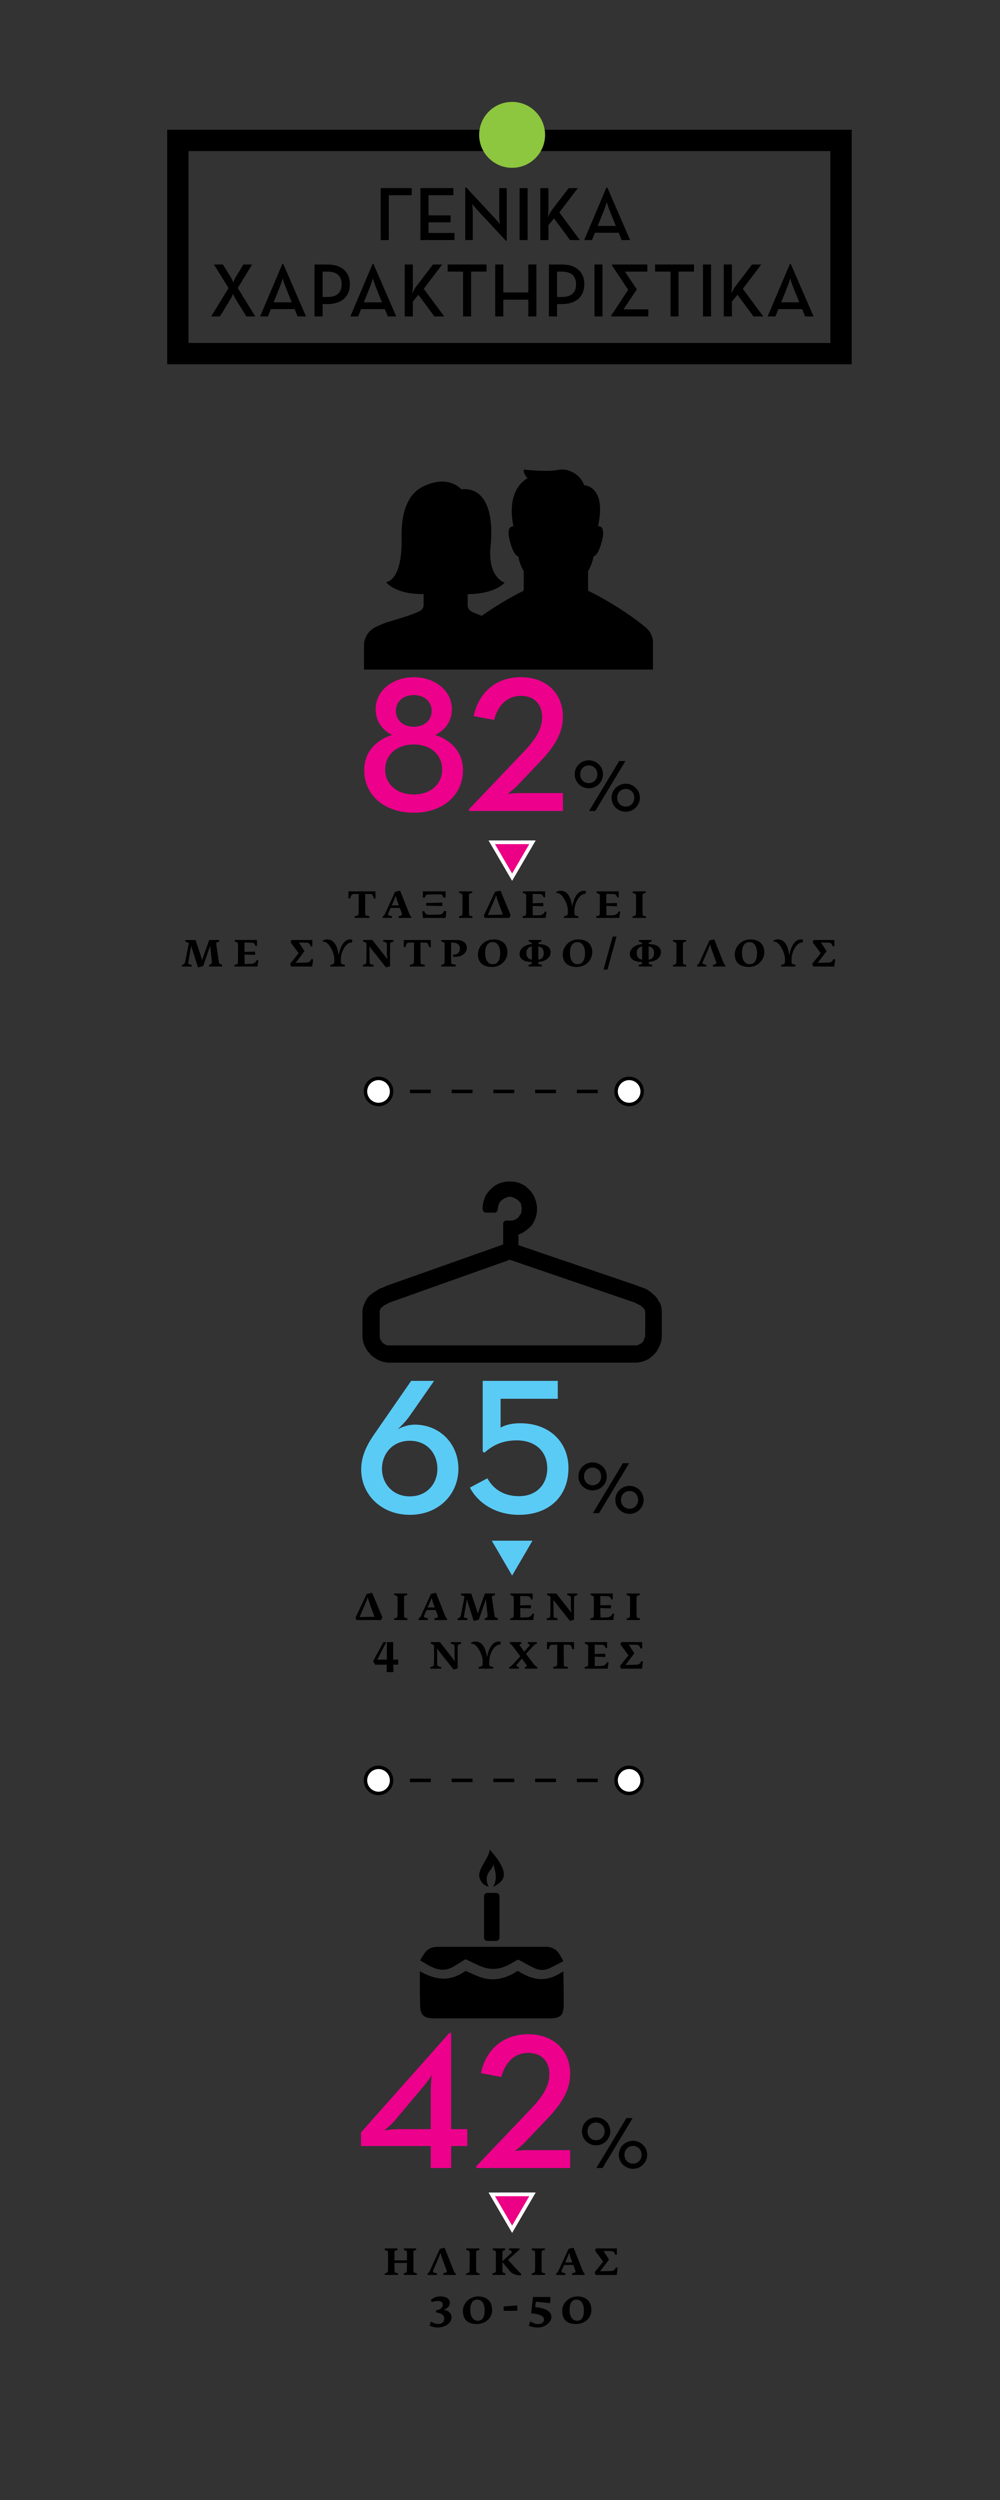 <?xml version="1.0" encoding="utf-8"?>
<!-- Generator: Adobe Illustrator 19.0.0, SVG Export Plug-In . SVG Version: 6.00 Build 0)  -->
<svg version="1.1" id="Layer_1" xmlns="http://www.w3.org/2000/svg" xmlns:xlink="http://www.w3.org/1999/xlink" x="0px" y="0px"
	 viewBox="0 0 144 360" style="enable-background:new 0 0 144 360;" xml:space="preserve">
<rect x="0" y="0" width="144" height="360" fill="#333333" stroke="none"/>
<style type="text/css">
	.st0{fill:#EC008C;}
	.st1{fill:#5ACBF5;}
	.st2{fill:#EC0085;stroke:#FFFFFF;stroke-width:0.532;stroke-miterlimit:10;}
	.st3{fill:none;stroke:#000000;stroke-width:0.5;stroke-miterlimit:10;}
	.st4{fill:none;stroke:#000000;stroke-width:0.5;stroke-miterlimit:10;stroke-dasharray:3.005,3.005,3.005,3.005;}
	
		.st5{fill:none;stroke:#000000;stroke-width:0.5;stroke-miterlimit:10;stroke-dasharray:3.005,3.005,3.005,3.005,3.005,3.005;}
	.st6{fill:#FFFFFF;}
	.st7{fill-rule:evenodd;clip-rule:evenodd;}
	.st8{fill:none;stroke:#000000;stroke-width:3.069;stroke-miterlimit:10;}
	.st9{fill:#8DC63F;stroke:#8DC63F;stroke-width:0.221;stroke-miterlimit:10;}
</style>
<g id="XMLID_6_">
	<g id="XMLID_220_">
		<path id="XMLID_265_" d="M54.82,27.089h4.467v1.023h-3.301v6.458h-1.166V27.089z"/>
		<path id="XMLID_263_" d="M60.54,27.089h4.753v1.023h-3.587v2.904h3.18v1.002h-3.18
			v1.529h3.74v1.022h-4.906V27.089z"/>
		<path id="XMLID_261_" d="M68.702,30.202c-0.297-0.318-0.704-0.836-0.704-0.836
			s0.077,0.616,0.077,1.078v4.126h-1.078v-7.558h0.154l4.125,4.434
			c0.286,0.308,0.693,0.836,0.693,0.836s-0.077-0.66-0.077-1.078v-4.115h1.078v7.559
			h-0.143L68.702,30.202z"/>
		<path id="XMLID_259_" d="M74.818,27.089h1.155v7.481h-1.155V27.089z"/>
		<path id="XMLID_257_" d="M79.46,30.258l2.42-3.169h1.32l-2.651,3.499l2.948,3.982
			h-1.408l-2.311-3.124l-0.803,0.978v2.146h-1.166v-7.481h1.166v3.08
			c0,0.342-0.044,0.793-0.088,1.101C79.053,30.929,79.272,30.511,79.46,30.258z"/>
		<path id="XMLID_254_" d="M87.325,27.013h0.132l3.278,7.558h-1.21l-0.429-1.056h-3.422
			l-0.429,1.056h-1.122L87.325,27.013z M88.679,32.535l-0.936-2.333
			c-0.165-0.418-0.363-1.045-0.374-1.1c-0.011,0.033-0.198,0.671-0.363,1.1
			l-0.935,2.333H88.679z"/>
		<path id="XMLID_252_" d="M32.914,41.478l-2.102-3.389h1.287l1.134,1.826
			c0.165,0.275,0.341,0.715,0.362,0.76c0.012-0.045,0.177-0.473,0.342-0.76
			l1.11-1.826H36.303l-2.068,3.389l2.53,4.093h-1.287l-1.552-2.509
			c-0.165-0.264-0.362-0.715-0.374-0.759c-0.021,0.044-0.176,0.474-0.352,0.759
			l-1.54,2.509h-1.255L32.914,41.478z"/>
		<path id="XMLID_249_" d="M40.658,38.013h0.132l3.278,7.558h-1.21l-0.429-1.056h-3.422
			l-0.429,1.056h-1.122L40.658,38.013z M42.012,43.535l-0.936-2.333
			c-0.165-0.418-0.363-1.045-0.374-1.1c-0.011,0.033-0.198,0.671-0.363,1.1
			l-0.935,2.333H42.012z"/>
		<path id="XMLID_246_" d="M45.289,38.089h1.881c2.068,0,3.213,1.111,3.213,2.85
			c0,1.727-1.155,2.85-3.213,2.85h-0.715v1.782h-1.166V38.089z M47.126,42.765
			c1.475,0,2.068-0.693,2.068-1.826c0-1.133-0.605-1.826-2.068-1.826h-0.671v3.652
			H47.126z"/>
		<path id="XMLID_243_" d="M53.648,38.013h0.132l3.278,7.558h-1.21l-0.429-1.056h-3.422
			l-0.429,1.056H50.447L53.648,38.013z M55.002,43.535l-0.936-2.333
			c-0.165-0.418-0.363-1.045-0.374-1.1c-0.011,0.033-0.198,0.671-0.363,1.1
			l-0.935,2.333H55.002z"/>
		<path id="XMLID_241_" d="M59.93,41.258l2.42-3.169h1.32l-2.651,3.499l2.948,3.982
			h-1.408l-2.311-3.124l-0.803,0.979v2.146h-1.166v-7.481h1.166v3.08
			c0,0.342-0.044,0.793-0.088,1.101C59.522,41.929,59.742,41.511,59.93,41.258z"/>
		<path id="XMLID_239_" d="M66.684,39.112h-2.222v-1.023h5.6v1.023h-2.223v6.458h-1.155
			V39.112z"/>
		<path id="XMLID_237_" d="M71.314,38.089h1.166v4.027h3.598v-4.027h1.166v7.481h-1.166
			v-2.421h-3.598v2.421h-1.166V38.089z"/>
		<path id="XMLID_234_" d="M79.048,38.089h1.881c2.068,0,3.213,1.111,3.213,2.85
			c0,1.727-1.155,2.85-3.213,2.85h-0.715v1.782h-1.166V38.089z M80.885,42.765
			c1.475,0,2.068-0.693,2.068-1.826c0-1.133-0.605-1.826-2.068-1.826h-0.671v3.652
			H80.885z"/>
		<path id="XMLID_232_" d="M85.604,38.089h1.155v7.481h-1.155V38.089z"/>
		<path id="XMLID_230_" d="M91.665,41.599v0.133l-1.882,2.816h3.576v1.022h-5.347v-0.121
			l2.442-3.718l-2.333-3.521v-0.121h5.094v1.023h-3.234L91.665,41.599z"/>
		<path id="XMLID_228_" d="M96.56,39.112h-2.223v-1.023h5.601v1.023h-2.223v6.458h-1.155
			V39.112z"/>
		<path id="XMLID_226_" d="M101.234,38.089h1.155v7.481h-1.155V38.089z"/>
		<path id="XMLID_224_" d="M105.876,41.258l2.42-3.169h1.32l-2.651,3.499l2.948,3.982
			h-1.408l-2.311-3.124l-0.803,0.979v2.146h-1.166v-7.481h1.166v3.08
			c0,0.342-0.044,0.793-0.088,1.101C105.469,41.929,105.688,41.511,105.876,41.258z"/>
		<path id="XMLID_221_" d="M113.741,38.013h0.132l3.278,7.558h-1.21l-0.429-1.056h-3.422
			l-0.429,1.056h-1.122L113.741,38.013z M115.095,43.535l-0.936-2.333
			c-0.165-0.418-0.363-1.045-0.374-1.1c-0.011,0.033-0.198,0.671-0.363,1.1
			l-0.935,2.333H115.095z"/>
	</g>
	<g id="XMLID_144_">
		<path id="XMLID_216_" class="st0" d="M52.445,110.899c0-2.576,1.68-4.312,4.004-5.067
			c-1.344-0.673-2.352-1.904-2.352-3.724c0-2.66,2.464-4.592,5.488-4.592
			c3.024,0,5.488,1.932,5.488,4.592c0,1.819-1.008,3.051-2.408,3.724
			c2.352,0.756,4.004,2.521,4.004,5.067c0,3.557-2.828,6.133-7.084,6.133
			C55.301,117.032,52.445,114.456,52.445,110.899z M63.673,110.815
			c0-2.1-1.624-3.611-4.088-3.611c-2.492,0-4.116,1.512-4.116,3.611
			c0,2.072,1.624,3.584,4.116,3.584C62.049,114.399,63.673,112.888,63.673,110.815z
			 M62.161,102.36c0-1.316-1.036-2.269-2.576-2.269
			c-1.54,0-2.576,0.952-2.576,2.269c0,1.344,1.036,2.295,2.576,2.295
			C61.124,104.655,62.161,103.704,62.161,102.36z"/>
		<path id="XMLID_214_" class="st0" d="M67.537,116.528l7.84-8.233
			c1.876-1.96,2.688-3.416,2.688-5.04c0-1.735-1.036-3.052-3.052-3.052
			c-1.932,0-3.304,1.316-3.864,3.472l-2.94-0.56
			c0.672-3.221,3.052-5.6,6.804-5.6c3.724,0,6.048,2.379,6.048,5.711
			c0,2.268-1.176,4.229-3.22,6.385l-3.332,3.5
			c-0.56,0.588-1.4,1.203-1.4,1.203s0.952-0.111,1.68-0.111h6.272v2.576
			H67.537V116.528z"/>
		<path id="XMLID_208_" d="M82.755,111.499c0-1.177,0.953-2.018,2.031-2.018
			c1.079,0,2.045,0.841,2.045,2.018c0,1.162-0.966,2.018-2.045,2.018
			C83.707,113.517,82.755,112.661,82.755,111.499z M86.019,111.499
			c0-0.771-0.56-1.275-1.233-1.275c-0.672,0-1.233,0.505-1.233,1.275
			c0,0.756,0.561,1.274,1.233,1.274C85.458,112.773,86.019,112.255,86.019,111.499z
			 M89.156,109.594h0.896l-4.328,7.187h-0.896L89.156,109.594z M88.064,114.874
			c0-1.162,0.966-2.016,2.045-2.016c1.064,0,2.031,0.854,2.031,2.016
			c0,1.178-0.967,2.018-2.031,2.018C89.03,116.892,88.064,116.052,88.064,114.874z
			 M91.342,114.874c0-0.756-0.561-1.273-1.233-1.273
			c-0.672,0-1.232,0.518-1.232,1.273c0,0.771,0.56,1.275,1.232,1.275
			C90.781,116.149,91.342,115.645,91.342,114.874z"/>
		<path id="XMLID_206_" d="M51.061,131.942l0.406-0.119c0.051-0.01,0.093-0.043,0.126-0.099
			c0.033-0.056,0.049-0.124,0.049-0.203l0.014-0.833v-1.96l-0.707,0.007
			c-0.159,0-0.275,0.057-0.35,0.168c-0.075,0.112-0.133,0.273-0.175,0.483
			c-0.042,0-0.078,0-0.108,0c-0.031,0-0.076-0.007-0.137-0.02v-1.008h3.892v1.021
			c-0.033,0.01-0.068,0.016-0.105,0.018c-0.038,0.002-0.08,0.004-0.126,0.004
			c-0.038-0.178-0.095-0.333-0.171-0.467c-0.077-0.133-0.181-0.199-0.312-0.199
			l-0.77-0.007v1.96l0.021,0.98c0,0.041,0.003,0.076,0.01,0.105
			c0.007,0.027,0.029,0.046,0.066,0.055l0.525,0.113
			c0,0.051-0.002,0.09-0.007,0.118c-0.004,0.028-0.016,0.067-0.035,0.119h-2.086
			C51.069,132.096,51.061,132.017,51.061,131.942z"/>
		<path id="XMLID_203_" d="M55.093,131.983l0.126-0.098
			c0.094-0.065,0.173-0.176,0.238-0.329l1.435-3.136l0.721-0.168l1.323,3.332
			c0.033,0.079,0.062,0.143,0.087,0.189c0.025,0.046,0.062,0.088,0.108,0.125
			l0.091,0.092c0,0.037-0.002,0.067-0.007,0.09
			c-0.004,0.023-0.014,0.057-0.028,0.099h-1.764
			c-0.014-0.046-0.023-0.085-0.028-0.116c-0.005-0.029-0.007-0.063-0.007-0.101
			l0.357-0.126c0.084-0.028,0.13-0.072,0.14-0.133
			c0.009-0.061,0.002-0.124-0.021-0.189l-0.287-0.777h-1.323l-0.343,0.777
			c-0.033,0.07-0.039,0.135-0.018,0.195c0.021,0.062,0.057,0.099,0.108,0.113
			l0.455,0.125c0,0.043-0.002,0.081-0.007,0.115
			c-0.005,0.035-0.014,0.074-0.028,0.116h-1.309
			C55.101,132.114,55.093,132.05,55.093,131.983z M57.445,130.374l-0.301-0.805
			l-0.147-0.561h-0.021l-0.21,0.561l-0.357,0.805H57.445z"/>
		<path id="XMLID_199_" d="M60.798,131.263c0.01-0.004,0.027-0.011,0.053-0.018
			c0.025-0.007,0.055-0.014,0.087-0.021c0.033-0.006,0.063-0.014,0.091-0.02
			c0.028-0.007,0.044-0.011,0.049-0.011c0.066,0.173,0.148,0.307,0.249,0.399
			c0.1,0.093,0.253,0.138,0.458,0.133l1.414-0.02
			c0.21-0.01,0.371-0.057,0.483-0.141s0.196-0.215,0.252-0.392
			c0.009,0,0.03,0.003,0.063,0.007c0.033,0.005,0.067,0.01,0.105,0.018
			c0.037,0.007,0.071,0.014,0.102,0.021c0.03,0.006,0.05,0.012,0.06,0.018
			l-0.091,0.944h-3.269L60.798,131.263z M61.184,129.274
			c-0.047,0-0.096-0.002-0.147-0.007c-0.051-0.005-0.098-0.012-0.14-0.02v-0.889
			h3.269v0.881c-0.042,0.01-0.096,0.017-0.161,0.021
			c-0.065,0.005-0.121,0.005-0.168,0c-0.037-0.168-0.088-0.289-0.154-0.364
			c-0.065-0.074-0.161-0.112-0.287-0.112l-1.771,0.021
			c-0.135,0.005-0.233,0.041-0.294,0.108
			C61.27,128.981,61.221,129.103,61.184,129.274z M61.373,130.415v-0.377l2.317-0.064
			v0.497L61.373,130.415z"/>
		<path id="XMLID_197_" d="M66.091,131.97l0.245-0.07
			c0.07-0.019,0.128-0.05,0.175-0.094c0.046-0.045,0.072-0.107,0.077-0.186
			l0.014-0.953v-1.715c0-0.13-0.063-0.224-0.189-0.279l-0.315-0.112
			c0.005-0.037,0.009-0.074,0.014-0.112c0.004-0.037,0.012-0.067,0.021-0.09
			h1.855c0.009,0.037,0.014,0.072,0.014,0.104s0,0.067,0,0.105l-0.301,0.092
			c-0.065,0.018-0.11,0.05-0.133,0.094c-0.024,0.045-0.035,0.106-0.035,0.186
			v1.729l0.014,0.988c0,0.051,0.011,0.096,0.035,0.133
			c0.023,0.037,0.056,0.061,0.098,0.07l0.364,0.111
			c0,0.037-0.003,0.071-0.007,0.102c-0.004,0.03-0.014,0.066-0.028,0.108h-1.897
			C66.098,132.101,66.091,132.03,66.091,131.97z"/>
		<path id="XMLID_194_" d="M69.674,131.829l1.61-3.408l0.784-0.168l1.47,3.535l-0.189,0.392
			h-3.556L69.674,131.829z M72.404,131.71l-0.798-2.19l-0.161-0.567h-0.035
			l-0.189,0.554l-0.966,2.247L72.404,131.71z"/>
		<path id="XMLID_192_" d="M75.247,131.948l0.259-0.062c0.079-0.019,0.141-0.051,0.185-0.095
			c0.045-0.044,0.067-0.104,0.067-0.179l0.014-0.951v-1.694
			c0-0.131-0.046-0.218-0.14-0.259l-0.35-0.141
			c0.004-0.037,0.009-0.073,0.014-0.108c0.004-0.034,0.011-0.068,0.021-0.101
			h3.178v0.832c-0.047,0.014-0.081,0.022-0.105,0.025
			c-0.024,0.002-0.061,0.003-0.112,0.003c-0.047-0.168-0.118-0.288-0.214-0.36
			c-0.096-0.072-0.195-0.111-0.297-0.115l-1.064-0.021v1.352l1.533-0.043v0.469
			l-1.533-0.049v0.217l0.021,1.148l0.945-0.02
			c0.378-0.01,0.649-0.196,0.812-0.56l0.224,0.062l-0.14,0.882h-3.29
			C75.256,132.101,75.247,132.023,75.247,131.948z"/>
		<path id="XMLID_190_" d="M81.204,132.061c-0.005-0.032-0.005-0.067,0-0.104l0.336-0.098
			c0.07-0.023,0.126-0.066,0.168-0.127c0.042-0.061,0.063-0.131,0.063-0.21
			v-0.448c0-0.153-0.021-0.32-0.063-0.5c-0.042-0.18-0.101-0.361-0.175-0.546
			c-0.075-0.185-0.16-0.362-0.256-0.532c-0.096-0.17-0.198-0.32-0.308-0.451
			c-0.11-0.131-0.221-0.236-0.333-0.315c-0.112-0.079-0.222-0.118-0.329-0.118
			c-0.038,0-0.064,0-0.081,0c-0.017,0-0.043,0.004-0.081,0.014l-0.042-0.182
			c0.219-0.117,0.427-0.176,0.623-0.176s0.381,0.039,0.557,0.115
			c0.175,0.077,0.334,0.202,0.476,0.375c0.143,0.172,0.267,0.398,0.375,0.676
			c0.107,0.277,0.189,0.617,0.245,1.018h0.035
			c0.088-0.429,0.197-0.783,0.326-1.064c0.128-0.28,0.267-0.503,0.417-0.669
			c0.149-0.165,0.302-0.281,0.458-0.346c0.156-0.066,0.304-0.098,0.444-0.098
			c0.051,0,0.106,0.002,0.164,0.006c0.058,0.005,0.106,0.017,0.144,0.035
			l-0.049,0.42c-0.028-0.009-0.046-0.014-0.056-0.014c-0.01,0-0.028,0-0.056,0
			c-0.177,0-0.355,0.07-0.532,0.21c-0.177,0.14-0.336,0.324-0.476,0.554
			c-0.14,0.229-0.255,0.483-0.343,0.766c-0.089,0.283-0.133,0.568-0.133,0.857
			v0.413c0,0.183,0.058,0.287,0.175,0.315l0.399,0.105
			c0,0.027-0.002,0.064-0.007,0.111c-0.005,0.047-0.012,0.089-0.021,0.126h-2.044
			C81.215,132.134,81.208,132.093,81.204,132.061z"/>
		<path id="XMLID_188_" d="M85.852,131.948l0.259-0.062c0.079-0.019,0.141-0.051,0.185-0.095
			c0.044-0.044,0.067-0.104,0.067-0.179l0.014-0.951v-1.694
			c0-0.131-0.046-0.218-0.14-0.259l-0.35-0.141
			c0.004-0.037,0.009-0.073,0.014-0.108c0.004-0.034,0.011-0.068,0.021-0.101
			h3.178v0.832c-0.047,0.014-0.082,0.022-0.105,0.025
			c-0.023,0.002-0.061,0.003-0.112,0.003c-0.047-0.168-0.118-0.288-0.214-0.36
			c-0.096-0.072-0.195-0.111-0.297-0.115l-1.064-0.021v1.352l1.533-0.043v0.469
			l-1.533-0.049v0.217l0.021,1.148l0.945-0.02
			c0.379-0.01,0.649-0.196,0.812-0.56l0.224,0.062l-0.14,0.882h-3.289
			C85.861,132.101,85.852,132.023,85.852,131.948z"/>
		<path id="XMLID_186_" d="M91.081,131.97l0.245-0.07
			c0.07-0.019,0.128-0.05,0.175-0.094c0.046-0.045,0.072-0.107,0.077-0.186
			l0.014-0.953v-1.715c0-0.13-0.063-0.224-0.189-0.279l-0.315-0.112
			c0.005-0.037,0.009-0.074,0.014-0.112c0.004-0.037,0.012-0.067,0.021-0.09
			h1.855c0.009,0.037,0.014,0.072,0.014,0.104s0,0.067,0,0.105l-0.301,0.092
			c-0.065,0.018-0.11,0.05-0.133,0.094c-0.023,0.045-0.035,0.106-0.035,0.186
			v1.729l0.014,0.988c0,0.051,0.011,0.096,0.035,0.133
			c0.023,0.037,0.056,0.061,0.098,0.07l0.364,0.111
			c0,0.037-0.002,0.071-0.007,0.102c-0.004,0.03-0.014,0.066-0.028,0.108h-1.897
			C91.087,132.101,91.081,132.03,91.081,131.97z"/>
		<path id="XMLID_184_" d="M27.524,136.226h-0.021c0,0.01-0.001,0.028-0.003,0.057
			c-0.002,0.027-0.006,0.059-0.011,0.09l-0.014,0.127l-0.371,2.148
			c-0.019,0.094-0.002,0.148,0.049,0.161l0.476,0.161
			c0,0.074-0.012,0.145-0.035,0.21H26.208c-0.009-0.042-0.017-0.075-0.021-0.101
			c-0.005-0.025-0.007-0.058-0.007-0.095l0.224-0.111
			c0.135-0.066,0.222-0.188,0.259-0.364l0.511-2.604
			c0.023-0.098-0.009-0.158-0.098-0.182l-0.399-0.133
			c0-0.047,0.002-0.086,0.007-0.115c0.004-0.031,0.014-0.069,0.028-0.115h1.442
			l0.749,2.204l0.189,0.673h0.028l0.224-0.701l0.784-2.176h1.421
			c0.009,0.051,0.018,0.09,0.024,0.115c0.007,0.025,0.008,0.064,0.004,0.115
			l-0.273,0.07c-0.065,0.018-0.113,0.053-0.143,0.104
			c-0.031,0.052-0.037,0.128-0.017,0.231l0.385,2.631
			c0.014,0.08,0.061,0.137,0.14,0.169l0.315,0.133
			c0,0.042-0.001,0.081-0.003,0.119c-0.002,0.037-0.013,0.081-0.032,0.133h-1.82
			c-0.009-0.042-0.017-0.079-0.021-0.112c-0.005-0.032-0.005-0.074,0-0.125l0.21-0.07
			c0.159-0.057,0.219-0.22,0.182-0.49l-0.203-1.876l-0.028-0.287h-0.014
			l-1.001,2.897l-0.735,0.196L27.524,136.226z"/>
		<path id="XMLID_182_" d="M33.754,138.948l0.259-0.062c0.079-0.019,0.141-0.051,0.185-0.095
			c0.044-0.044,0.067-0.104,0.067-0.179l0.014-0.951v-1.694
			c0-0.131-0.046-0.218-0.14-0.259l-0.35-0.141
			c0.004-0.037,0.009-0.073,0.014-0.108c0.004-0.034,0.011-0.068,0.021-0.101h3.178
			v0.832c-0.047,0.014-0.082,0.022-0.105,0.025
			c-0.024,0.002-0.061,0.003-0.112,0.003c-0.047-0.168-0.118-0.288-0.214-0.36
			c-0.096-0.072-0.195-0.111-0.297-0.115l-1.064-0.021v1.352l1.533-0.043v0.469
			l-1.533-0.049v0.217l0.021,1.148l0.945-0.02
			c0.378-0.01,0.649-0.196,0.812-0.56l0.224,0.062L37.072,139.18h-3.29
			C33.764,139.101,33.754,139.023,33.754,138.948z"/>
		<path id="XMLID_180_" d="M41.776,138.795l1.225-1.533l-1.155-1.575l0.112-0.328h3.017
			v0.889c-0.051,0.014-0.095,0.023-0.129,0.027c-0.035,0.005-0.076,0.005-0.123,0
			c-0.042-0.172-0.108-0.303-0.2-0.392c-0.091-0.089-0.195-0.136-0.312-0.14
			l-1.169-0.021l0.805,1.246l-1.288,1.688l1.666-0.05
			c0.163-0.009,0.292-0.061,0.385-0.153c0.093-0.094,0.17-0.215,0.231-0.364
			l0.252,0.077l-0.14,1.015h-3.031L41.776,138.795z"/>
		<path id="XMLID_178_" d="M47.572,139.061c-0.005-0.032-0.005-0.067,0-0.104l0.336-0.098
			c0.07-0.023,0.126-0.066,0.168-0.127c0.042-0.061,0.063-0.131,0.063-0.21
			v-0.448c0-0.153-0.021-0.32-0.063-0.5c-0.042-0.18-0.101-0.361-0.175-0.546
			c-0.075-0.185-0.16-0.362-0.256-0.532c-0.096-0.17-0.198-0.32-0.308-0.451
			c-0.11-0.131-0.221-0.236-0.333-0.315c-0.112-0.079-0.222-0.118-0.329-0.118
			c-0.038,0-0.065,0-0.081,0c-0.017,0-0.043,0.004-0.081,0.014l-0.042-0.182
			c0.219-0.117,0.427-0.176,0.623-0.176s0.381,0.039,0.557,0.115
			c0.175,0.077,0.333,0.202,0.476,0.375c0.143,0.172,0.267,0.398,0.375,0.676
			c0.107,0.277,0.189,0.617,0.245,1.018h0.035
			c0.088-0.429,0.197-0.783,0.326-1.064c0.128-0.28,0.267-0.503,0.417-0.669
			c0.149-0.165,0.302-0.281,0.458-0.346c0.156-0.066,0.304-0.098,0.444-0.098
			c0.051,0,0.106,0.002,0.165,0.006c0.058,0.005,0.106,0.017,0.143,0.035
			l-0.049,0.42c-0.028-0.009-0.046-0.014-0.056-0.014c-0.01,0-0.028,0-0.056,0
			c-0.177,0-0.355,0.07-0.532,0.21c-0.177,0.14-0.336,0.324-0.476,0.554
			c-0.14,0.229-0.255,0.483-0.343,0.766c-0.089,0.283-0.133,0.568-0.133,0.857
			v0.413c0,0.183,0.058,0.287,0.175,0.315l0.399,0.105
			c0,0.027-0.002,0.064-0.007,0.111c-0.005,0.047-0.012,0.089-0.021,0.126h-2.044
			C47.584,139.134,47.577,139.093,47.572,139.061z"/>
		<path id="XMLID_176_" d="M53.2,136.303h-0.028l0.042,0.351v1.035l0.014,0.932
			c0.004,0.065,0.016,0.113,0.035,0.143c0.019,0.031,0.049,0.053,0.091,0.066
			l0.455,0.134c0,0.075-0.009,0.148-0.028,0.217H52.248
			c-0.01-0.037-0.017-0.077-0.021-0.119c-0.004-0.042-0.004-0.074,0-0.098
			l0.322-0.099c0.056-0.014,0.103-0.047,0.14-0.102
			c0.037-0.053,0.056-0.127,0.056-0.221l0.028-0.846v-1.744
			c0-0.064-0.018-0.119-0.053-0.16c-0.035-0.043-0.081-0.074-0.136-0.098
			l-0.294-0.119c-0.005-0.037-0.005-0.076,0-0.116
			c0.004-0.04,0.011-0.073,0.021-0.101h1.302l2.149,2.736h0.021l-0.063-0.588
			v-1.52c0-0.079-0.019-0.143-0.056-0.191c-0.037-0.05-0.084-0.086-0.14-0.109
			l-0.35-0.119c0-0.041,0.003-0.081,0.007-0.119
			c0.005-0.037,0.012-0.067,0.021-0.09h1.442
			c0.009,0.022,0.017,0.055,0.025,0.098c0.007,0.041,0.008,0.079,0.003,0.111
			l-0.343,0.133c-0.107,0.038-0.161,0.131-0.161,0.28v3.157l-0.581,0.175
			L53.2,136.303z"/>
		<path id="XMLID_174_" d="M59.024,138.942l0.406-0.119c0.051-0.01,0.093-0.043,0.126-0.099
			c0.033-0.056,0.049-0.124,0.049-0.203l0.014-0.833v-1.96l-0.707,0.007
			c-0.159,0-0.275,0.057-0.35,0.168c-0.075,0.112-0.133,0.273-0.175,0.483
			c-0.042,0-0.078,0-0.108,0c-0.031,0-0.076-0.007-0.137-0.02v-1.008h3.892v1.021
			c-0.033,0.01-0.068,0.016-0.105,0.018c-0.038,0.002-0.08,0.004-0.126,0.004
			c-0.038-0.178-0.095-0.333-0.171-0.467c-0.077-0.133-0.181-0.199-0.312-0.199
			l-0.77-0.007v1.96l0.021,0.98c0,0.041,0.003,0.076,0.01,0.105
			c0.007,0.027,0.029,0.046,0.066,0.055l0.525,0.113
			c0,0.051-0.002,0.09-0.007,0.118c-0.004,0.028-0.016,0.067-0.035,0.119H59.045
			C59.031,139.096,59.024,139.017,59.024,138.942z"/>
		<path id="XMLID_172_" d="M63.525,139.061c-0.005-0.032-0.005-0.067,0-0.104l0.273-0.077
			c0.066-0.023,0.117-0.054,0.154-0.091c0.038-0.037,0.058-0.096,0.063-0.176
			l0.014-0.924v-1.799c0-0.033-0.012-0.067-0.035-0.105
			c-0.023-0.037-0.049-0.061-0.077-0.069l-0.385-0.147
			c0-0.093,0.012-0.163,0.035-0.209h2.184c0.214,0,0.412,0.023,0.591,0.072
			c0.18,0.049,0.335,0.122,0.465,0.217c0.131,0.096,0.232,0.217,0.305,0.361
			c0.072,0.145,0.108,0.312,0.108,0.504c0,0.168-0.04,0.329-0.119,0.482
			c-0.08,0.154-0.19,0.29-0.333,0.406c-0.143,0.117-0.316,0.211-0.521,0.28
			c-0.205,0.069-0.434,0.104-0.686,0.104h-0.308l-0.007-0.321l0.14-0.007
			c0.271-0.014,0.477-0.096,0.62-0.245c0.142-0.149,0.213-0.354,0.213-0.616
			c0-0.191-0.035-0.343-0.105-0.455c-0.07-0.111-0.163-0.199-0.28-0.262
			c-0.117-0.064-0.251-0.105-0.403-0.127c-0.151-0.02-0.309-0.033-0.472-0.038
			v1.974l0.014,0.967c0,0.088,0.038,0.14,0.112,0.153l0.56,0.126
			c0,0.052-0.002,0.092-0.007,0.123c-0.004,0.029-0.016,0.07-0.035,0.122h-2.058
			C63.537,139.134,63.53,139.093,63.525,139.061z"/>
		<path id="XMLID_169_" d="M70.868,139.243c-0.648,0-1.151-0.153-1.508-0.459
			c-0.357-0.306-0.536-0.755-0.536-1.348c0-0.294,0.059-0.572,0.175-0.836
			c0.116-0.264,0.276-0.494,0.479-0.689c0.203-0.196,0.438-0.352,0.707-0.466
			c0.268-0.114,0.554-0.171,0.857-0.171c0.336,0,0.63,0.043,0.882,0.133
			c0.252,0.088,0.463,0.215,0.633,0.377c0.17,0.164,0.299,0.359,0.385,0.585
			c0.086,0.226,0.129,0.477,0.129,0.753c0,0.284-0.056,0.555-0.168,0.811
			c-0.112,0.257-0.267,0.482-0.465,0.676c-0.199,0.193-0.432,0.348-0.7,0.462
			C71.471,139.186,71.181,139.243,70.868,139.243z M70.945,138.844
			c0.224,0,0.406-0.049,0.546-0.148c0.14-0.098,0.25-0.223,0.329-0.374
			c0.079-0.151,0.134-0.321,0.165-0.508c0.03-0.187,0.045-0.368,0.045-0.546
			c0-0.178-0.018-0.36-0.052-0.549c-0.035-0.189-0.095-0.362-0.179-0.519
			c-0.084-0.156-0.197-0.284-0.339-0.385c-0.143-0.1-0.321-0.151-0.536-0.151
			c-0.219,0-0.398,0.051-0.536,0.151c-0.138,0.101-0.246,0.228-0.325,0.382
			c-0.08,0.153-0.133,0.324-0.161,0.51c-0.028,0.188-0.042,0.369-0.042,0.547
			c0,0.168,0.016,0.346,0.049,0.531c0.033,0.188,0.091,0.359,0.175,0.516
			c0.084,0.156,0.196,0.285,0.336,0.388
			C70.56,138.792,70.735,138.844,70.945,138.844z"/>
		<path id="XMLID_165_" d="M76.101,139.067c-0.002-0.032-0.003-0.067-0.003-0.105
			c0.019-0.009,0.059-0.02,0.122-0.035c0.063-0.015,0.104-0.026,0.123-0.035
			c0.065-0.018,0.12-0.044,0.165-0.077c0.044-0.032,0.069-0.082,0.074-0.146
			v-0.133c-0.201-0.005-0.406-0.025-0.616-0.061
			c-0.21-0.034-0.4-0.096-0.57-0.182c-0.17-0.086-0.309-0.203-0.417-0.354
			c-0.107-0.148-0.161-0.343-0.161-0.58c0-0.22,0.054-0.414,0.161-0.582
			c0.107-0.168,0.246-0.311,0.417-0.43c0.17-0.119,0.36-0.213,0.57-0.28
			c0.21-0.067,0.418-0.11,0.623-0.13v-0.042
			c-0.005-0.056-0.024-0.101-0.06-0.133c-0.035-0.032-0.078-0.06-0.129-0.084
			c-0.009-0.005-0.028-0.012-0.056-0.02c-0.028-0.01-0.057-0.021-0.087-0.035
			c-0.03-0.014-0.06-0.025-0.087-0.035s-0.047-0.017-0.056-0.021
			c0-0.037,0.001-0.074,0.003-0.111c0.002-0.037,0.008-0.07,0.018-0.098h1.813
			c0.009,0.037,0.015,0.072,0.018,0.107c0.003,0.035,0.001,0.072-0.003,0.109
			c-0.009,0-0.027,0.004-0.053,0.014c-0.025,0.01-0.054,0.019-0.084,0.027
			c-0.03,0.01-0.058,0.02-0.084,0.031c-0.025,0.012-0.043,0.018-0.052,0.018
			c-0.107,0.043-0.163,0.115-0.168,0.218v0.049
			c0.21,0.009,0.42,0.032,0.63,0.069c0.21,0.038,0.399,0.102,0.567,0.189
			c0.168,0.089,0.305,0.208,0.41,0.357c0.105,0.149,0.157,0.34,0.157,0.574
			c0,0.195-0.042,0.375-0.126,0.539c-0.084,0.163-0.203,0.305-0.357,0.427
			c-0.154,0.121-0.339,0.22-0.556,0.294c-0.217,0.074-0.457,0.121-0.718,0.14
			v0.196c0,0.065,0.04,0.109,0.119,0.133c0.009,0,0.033,0.006,0.07,0.018
			c0.038,0.012,0.078,0.023,0.122,0.031c0.045,0.01,0.087,0.02,0.126,0.031
			c0.04,0.012,0.066,0.018,0.081,0.018c0,0.038-0.003,0.076-0.01,0.115
			c-0.007,0.041-0.018,0.079-0.032,0.116h-1.883
			C76.108,139.138,76.103,139.101,76.101,139.067z M76.587,137.717v-1.429
			c-0.219,0.029-0.405,0.122-0.557,0.281c-0.151,0.158-0.228,0.377-0.228,0.657
			s0.069,0.503,0.207,0.669c0.138,0.166,0.328,0.265,0.571,0.297L76.587,137.717z
			 M78.113,137.892c0.126-0.168,0.189-0.387,0.189-0.658
			c0-0.303-0.076-0.53-0.227-0.682c-0.152-0.152-0.337-0.24-0.557-0.264v1.422
			l0.007,0.482C77.791,138.16,77.987,138.06,78.113,137.892z"/>
		<path id="XMLID_162_" d="M83.083,139.243c-0.648,0-1.151-0.153-1.508-0.459
			c-0.357-0.306-0.536-0.755-0.536-1.348c0-0.294,0.059-0.572,0.175-0.836
			c0.116-0.264,0.276-0.494,0.479-0.689c0.203-0.196,0.438-0.352,0.707-0.466
			c0.268-0.114,0.554-0.171,0.857-0.171c0.336,0,0.63,0.043,0.882,0.133
			c0.252,0.088,0.463,0.215,0.633,0.377c0.171,0.164,0.299,0.359,0.385,0.585
			c0.086,0.226,0.129,0.477,0.129,0.753c0,0.284-0.056,0.555-0.168,0.811
			c-0.112,0.257-0.267,0.482-0.465,0.676c-0.199,0.193-0.432,0.348-0.7,0.462
			C83.686,139.186,83.396,139.243,83.083,139.243z M83.16,138.844
			c0.224,0,0.406-0.049,0.546-0.148c0.14-0.098,0.249-0.223,0.329-0.374
			c0.079-0.151,0.134-0.321,0.164-0.508c0.03-0.187,0.045-0.368,0.045-0.546
			c0-0.178-0.018-0.36-0.052-0.549c-0.035-0.189-0.095-0.362-0.179-0.519
			c-0.084-0.156-0.197-0.284-0.339-0.385c-0.143-0.1-0.321-0.151-0.536-0.151
			c-0.219,0-0.398,0.051-0.536,0.151c-0.138,0.101-0.246,0.228-0.325,0.382
			c-0.08,0.153-0.133,0.324-0.161,0.51c-0.028,0.188-0.042,0.369-0.042,0.547
			c0,0.168,0.016,0.346,0.049,0.531c0.033,0.188,0.091,0.359,0.175,0.516
			c0.084,0.156,0.196,0.285,0.336,0.388
			C82.775,138.792,82.95,138.844,83.16,138.844z"/>
		<path id="XMLID_160_" d="M87.479,139.614h-0.567l1.309-4.746h0.56L87.479,139.614z"/>
		<path id="XMLID_156_" d="M91.983,139.067c-0.002-0.032-0.003-0.067-0.003-0.105
			c0.019-0.009,0.059-0.02,0.122-0.035c0.063-0.015,0.104-0.026,0.123-0.035
			c0.065-0.018,0.12-0.044,0.165-0.077c0.044-0.032,0.069-0.082,0.074-0.146
			v-0.133c-0.201-0.005-0.406-0.025-0.616-0.061
			c-0.21-0.034-0.4-0.096-0.57-0.182c-0.17-0.086-0.309-0.203-0.416-0.354
			c-0.108-0.148-0.161-0.343-0.161-0.58c0-0.22,0.054-0.414,0.161-0.582
			c0.107-0.168,0.246-0.311,0.416-0.43c0.17-0.119,0.36-0.213,0.57-0.28
			c0.21-0.067,0.418-0.11,0.623-0.13v-0.042
			c-0.005-0.056-0.024-0.101-0.059-0.133c-0.035-0.032-0.078-0.06-0.129-0.084
			c-0.009-0.005-0.028-0.012-0.056-0.02c-0.028-0.01-0.057-0.021-0.087-0.035
			c-0.03-0.014-0.06-0.025-0.087-0.035s-0.047-0.017-0.056-0.021
			c0-0.037,0.001-0.074,0.003-0.111c0.002-0.037,0.008-0.07,0.018-0.098h1.813
			c0.009,0.037,0.015,0.072,0.018,0.107c0.003,0.035,0.001,0.072-0.003,0.109
			c-0.009,0-0.027,0.004-0.053,0.014c-0.025,0.01-0.054,0.019-0.084,0.027
			c-0.03,0.01-0.058,0.02-0.084,0.031c-0.025,0.012-0.043,0.018-0.052,0.018
			c-0.108,0.043-0.164,0.115-0.168,0.218v0.049
			c0.21,0.009,0.42,0.032,0.63,0.069c0.21,0.038,0.399,0.102,0.567,0.189
			c0.168,0.089,0.305,0.208,0.41,0.357c0.105,0.149,0.157,0.34,0.157,0.574
			c0,0.195-0.042,0.375-0.126,0.539c-0.084,0.163-0.203,0.305-0.357,0.427
			c-0.154,0.121-0.339,0.22-0.556,0.294c-0.217,0.074-0.456,0.121-0.718,0.14
			v0.196c0,0.065,0.04,0.109,0.119,0.133c0.009,0,0.033,0.006,0.07,0.018
			c0.038,0.012,0.078,0.023,0.123,0.031c0.044,0.01,0.086,0.02,0.126,0.031
			c0.04,0.012,0.066,0.018,0.081,0.018c0,0.038-0.003,0.076-0.01,0.115
			c-0.007,0.041-0.018,0.079-0.032,0.116h-1.883
			C91.991,139.138,91.985,139.101,91.983,139.067z M92.47,137.717v-1.429
			c-0.219,0.029-0.405,0.122-0.557,0.281c-0.151,0.158-0.228,0.377-0.228,0.657
			s0.069,0.503,0.206,0.669c0.138,0.166,0.328,0.265,0.571,0.297L92.47,137.717z
			 M93.996,137.892c0.126-0.168,0.189-0.387,0.189-0.658
			c0-0.303-0.076-0.53-0.227-0.682c-0.152-0.152-0.337-0.24-0.557-0.264v1.422
			l0.007,0.482C93.674,138.16,93.87,138.06,93.996,137.892z"/>
		<path id="XMLID_154_" d="M96.894,138.97l0.245-0.07
			c0.07-0.019,0.128-0.05,0.175-0.094c0.046-0.045,0.072-0.107,0.077-0.186
			l0.014-0.953v-1.715c0-0.13-0.063-0.224-0.189-0.279l-0.315-0.112
			c0.005-0.037,0.009-0.074,0.014-0.112c0.004-0.037,0.012-0.067,0.021-0.09
			h1.855c0.009,0.037,0.014,0.072,0.014,0.104s0,0.067,0,0.105l-0.301,0.092
			c-0.065,0.018-0.11,0.05-0.133,0.094c-0.023,0.045-0.035,0.106-0.035,0.186
			v1.729l0.014,0.988c0,0.051,0.011,0.096,0.035,0.133
			c0.023,0.037,0.056,0.061,0.098,0.07l0.364,0.111
			c0,0.037-0.003,0.071-0.007,0.102c-0.004,0.03-0.014,0.066-0.028,0.108h-1.897
			C96.9,139.101,96.894,139.03,96.894,138.97z"/>
		<path id="XMLID_152_" d="M102.424,136.59l-0.161-0.581h-0.021l-0.21,0.581l-0.847,1.974
			c-0.033,0.07-0.029,0.131,0.011,0.182c0.04,0.052,0.087,0.084,0.144,0.099
			l0.406,0.104c0,0.043-0.002,0.081-0.007,0.115
			c-0.005,0.035-0.017,0.074-0.035,0.116h-1.295
			c-0.009-0.028-0.017-0.061-0.021-0.101c-0.005-0.04-0.007-0.071-0.007-0.095
			l0.133-0.105c0.051-0.038,0.091-0.078,0.119-0.122
			c0.028-0.045,0.061-0.109,0.098-0.193l1.428-3.143l0.693-0.161l1.309,3.325
			c0.047,0.116,0.101,0.212,0.161,0.287c0.014,0.019,0.031,0.037,0.052,0.056
			c0.021,0.018,0.055,0.04,0.102,0.063c0,0.069-0.014,0.133-0.042,0.188h-1.743
			c-0.014-0.028-0.023-0.061-0.028-0.101c-0.004-0.04-0.007-0.078-0.007-0.115
			l0.315-0.119c0.093-0.038,0.15-0.081,0.171-0.134
			c0.021-0.051,0.018-0.115-0.01-0.195L102.424,136.59z"/>
		<path id="XMLID_149_" d="M107.855,139.243c-0.649,0-1.151-0.153-1.508-0.459
			c-0.357-0.306-0.536-0.755-0.536-1.348c0-0.294,0.059-0.572,0.175-0.836
			c0.116-0.264,0.276-0.494,0.479-0.689c0.203-0.196,0.439-0.352,0.707-0.466
			c0.268-0.114,0.554-0.171,0.858-0.171c0.336,0,0.63,0.043,0.882,0.133
			c0.252,0.088,0.463,0.215,0.633,0.377c0.17,0.164,0.299,0.359,0.385,0.585
			c0.086,0.226,0.129,0.477,0.129,0.753c0,0.284-0.056,0.555-0.168,0.811
			c-0.112,0.257-0.267,0.482-0.465,0.676c-0.199,0.193-0.432,0.348-0.7,0.462
			C108.458,139.186,108.168,139.243,107.855,139.243z M107.933,138.844
			c0.224,0,0.406-0.049,0.546-0.148c0.14-0.098,0.25-0.223,0.329-0.374
			c0.079-0.151,0.134-0.321,0.165-0.508c0.03-0.187,0.045-0.368,0.045-0.546
			c0-0.178-0.018-0.36-0.052-0.549c-0.035-0.189-0.095-0.362-0.179-0.519
			c-0.084-0.156-0.197-0.284-0.339-0.385c-0.143-0.1-0.321-0.151-0.536-0.151
			c-0.219,0-0.398,0.051-0.536,0.151c-0.138,0.101-0.246,0.228-0.325,0.382
			c-0.08,0.153-0.133,0.324-0.161,0.51c-0.028,0.188-0.042,0.369-0.042,0.547
			c0,0.168,0.016,0.346,0.049,0.531c0.033,0.188,0.091,0.359,0.175,0.516
			c0.084,0.156,0.196,0.285,0.336,0.388
			C107.547,138.792,107.723,138.844,107.933,138.844z"/>
		<path id="XMLID_147_" d="M112.469,139.061c-0.005-0.032-0.005-0.067,0-0.104l0.336-0.098
			c0.07-0.023,0.126-0.066,0.168-0.127c0.042-0.061,0.063-0.131,0.063-0.21
			v-0.448c0-0.153-0.021-0.32-0.063-0.5c-0.042-0.18-0.101-0.361-0.175-0.546
			c-0.075-0.185-0.16-0.362-0.256-0.532c-0.096-0.17-0.198-0.32-0.308-0.451
			c-0.11-0.131-0.221-0.236-0.333-0.315c-0.112-0.079-0.222-0.118-0.329-0.118
			c-0.038,0-0.065,0-0.081,0c-0.017,0-0.044,0.004-0.081,0.014l-0.042-0.182
			c0.219-0.117,0.427-0.176,0.623-0.176c0.196,0,0.381,0.039,0.557,0.115
			c0.175,0.077,0.334,0.202,0.476,0.375c0.143,0.172,0.267,0.398,0.375,0.676
			c0.107,0.277,0.189,0.617,0.245,1.018h0.035
			c0.088-0.429,0.197-0.783,0.326-1.064c0.128-0.28,0.267-0.503,0.417-0.669
			c0.149-0.165,0.302-0.281,0.458-0.346c0.156-0.066,0.304-0.098,0.444-0.098
			c0.051,0,0.106,0.002,0.165,0.006c0.058,0.005,0.106,0.017,0.144,0.035
			l-0.049,0.42c-0.028-0.009-0.046-0.014-0.056-0.014c-0.01,0-0.028,0-0.056,0
			c-0.177,0-0.355,0.07-0.532,0.21c-0.177,0.14-0.336,0.324-0.476,0.554
			c-0.14,0.229-0.255,0.483-0.343,0.766c-0.089,0.283-0.133,0.568-0.133,0.857
			v0.413c0,0.183,0.058,0.287,0.175,0.315l0.399,0.105
			c0,0.027-0.002,0.064-0.007,0.111c-0.005,0.047-0.012,0.089-0.021,0.126h-2.044
			C112.48,139.134,112.473,139.093,112.469,139.061z"/>
		<path id="XMLID_145_" d="M116.956,138.795l1.225-1.533l-1.155-1.575l0.112-0.328h3.017
			v0.889c-0.051,0.014-0.095,0.023-0.129,0.027c-0.035,0.005-0.076,0.005-0.123,0
			c-0.042-0.172-0.108-0.303-0.2-0.392c-0.091-0.089-0.195-0.136-0.312-0.14
			l-1.169-0.021l0.805,1.246l-1.288,1.688l1.666-0.05
			c0.163-0.009,0.291-0.061,0.385-0.153c0.093-0.094,0.17-0.215,0.231-0.364
			l0.252,0.077l-0.14,1.015h-3.031L116.956,138.795z"/>
	</g>
	<g id="XMLID_100_">
		<path id="XMLID_141_" class="st1" d="M52.01,211.614c0-1.736,0.672-3.305,1.736-4.872
			l5.46-7.895h3.304l-3.472,4.983c-0.644,0.952-1.764,1.988-1.764,1.988
			c0.672-0.392,1.652-0.672,2.436-0.672c3.556,0,6.3,2.688,6.3,6.356
			c0,3.668-2.828,6.635-7,6.635C54.922,218.138,52.01,215.226,52.01,211.614z
			 M62.986,211.503c0-2.129-1.428-4.033-3.976-4.033
			c-2.464,0-4.004,1.849-4.004,4.033c0,2.127,1.54,3.975,4.004,3.975
			C61.502,215.478,62.986,213.63,62.986,211.503z"/>
		<path id="XMLID_139_" class="st1" d="M67.662,214.218l2.52-1.344
			c0.756,1.372,2.156,2.576,4.564,2.576c2.492,0,4.06-1.68,4.06-4.004
			c0-2.408-1.68-4.032-4.396-4.032c-2.184,0-3.528,0.784-4.648,1.765l-0.252-0.141
			v-10.191h10.808v2.576h-8.232v4.143c0.784-0.42,1.68-0.616,2.856-0.616
			c4.144,0,6.916,2.688,6.916,6.439c0,4.201-2.912,6.748-7.112,6.748
			C71.414,218.138,68.866,216.486,67.662,214.218z"/>
		<path id="XMLID_133_" d="M83.3,212.605c0-1.177,0.953-2.017,2.031-2.017
			c1.079,0,2.045,0.84,2.045,2.017c0,1.163-0.966,2.017-2.045,2.017
			C84.252,214.622,83.3,213.769,83.3,212.605z M86.563,212.605
			c0-0.771-0.56-1.274-1.232-1.274c-0.672,0-1.233,0.504-1.233,1.274
			c0,0.757,0.561,1.274,1.233,1.274C86.003,213.88,86.563,213.362,86.563,212.605z
			 M89.701,210.7h0.897l-4.328,7.186h-0.896L89.701,210.7z M88.609,215.981
			c0-1.163,0.966-2.018,2.045-2.018c1.064,0,2.031,0.854,2.031,2.018
			c0,1.176-0.967,2.018-2.031,2.018C89.575,217.999,88.609,217.157,88.609,215.981z
			 M91.887,215.981c0-0.757-0.561-1.275-1.233-1.275
			c-0.672,0-1.232,0.518-1.232,1.275c0,0.77,0.56,1.274,1.232,1.274
			C91.326,217.256,91.887,216.751,91.887,215.981z"/>
		<path id="XMLID_130_" d="M51.194,232.937l1.61-3.409l0.784-0.168l1.47,3.534
			l-0.189,0.393h-3.556L51.194,232.937z M53.924,232.817l-0.798-2.191l-0.161-0.566
			h-0.035l-0.189,0.553l-0.966,2.247L53.924,232.817z"/>
		<path id="XMLID_128_" d="M56.739,233.076l0.245-0.069c0.07-0.02,0.128-0.051,0.175-0.096
			c0.046-0.044,0.072-0.105,0.077-0.186l0.014-0.951v-1.715
			c0-0.131-0.063-0.225-0.189-0.28l-0.315-0.112
			c0.005-0.037,0.009-0.074,0.014-0.111c0.004-0.037,0.012-0.068,0.021-0.092
			h1.855c0.009,0.037,0.014,0.072,0.014,0.105s0,0.067,0,0.105l-0.301,0.09
			c-0.065,0.02-0.11,0.051-0.133,0.096c-0.023,0.043-0.035,0.105-0.035,0.185
			v1.729l0.014,0.986c0,0.052,0.011,0.096,0.035,0.133
			c0.023,0.038,0.056,0.061,0.098,0.07l0.364,0.112
			c0,0.038-0.002,0.071-0.007,0.102c-0.004,0.03-0.014,0.066-0.028,0.108H56.76
			C56.746,233.207,56.739,233.137,56.739,233.076z"/>
		<path id="XMLID_125_" d="M60.259,233.091l0.126-0.099
			c0.094-0.065,0.173-0.175,0.238-0.329l1.435-3.136l0.721-0.168l1.323,3.331
			c0.033,0.08,0.062,0.143,0.087,0.189c0.025,0.047,0.062,0.089,0.108,0.127
			l0.091,0.09c0,0.038-0.003,0.068-0.007,0.092
			c-0.004,0.023-0.014,0.056-0.028,0.098h-1.764
			c-0.014-0.047-0.023-0.085-0.028-0.115c-0.005-0.031-0.007-0.064-0.007-0.102
			l0.357-0.126c0.084-0.028,0.13-0.073,0.14-0.134
			c0.009-0.061,0.002-0.123-0.021-0.189l-0.287-0.776h-1.323l-0.343,0.776
			c-0.033,0.069-0.039,0.136-0.018,0.196c0.021,0.061,0.057,0.098,0.108,0.111
			l0.455,0.127c0,0.041-0.002,0.08-0.007,0.115
			c-0.005,0.035-0.014,0.073-0.028,0.115h-1.309
			C60.267,233.221,60.259,233.155,60.259,233.091z M62.611,231.479l-0.301-0.805
			l-0.147-0.559h-0.021l-0.21,0.559l-0.357,0.805H62.611z"/>
		<path id="XMLID_123_" d="M67.225,230.332H67.204c0,0.009-0.001,0.028-0.003,0.056
			c-0.002,0.028-0.006,0.059-0.011,0.092l-0.014,0.125l-0.371,2.149
			c-0.019,0.094-0.002,0.148,0.049,0.161l0.476,0.161
			c0,0.075-0.012,0.145-0.035,0.21H65.909c-0.009-0.042-0.017-0.076-0.021-0.102
			c-0.005-0.025-0.007-0.057-0.007-0.094l0.224-0.113
			c0.135-0.064,0.222-0.186,0.259-0.363l0.511-2.604
			c0.023-0.099-0.009-0.159-0.098-0.183l-0.399-0.133
			c0-0.047,0.003-0.085,0.007-0.116c0.004-0.029,0.014-0.068,0.028-0.115h1.442
			l0.749,2.205l0.189,0.672h0.028l0.224-0.699l0.784-2.178h1.421
			c0.009,0.052,0.018,0.09,0.024,0.115c0.007,0.026,0.008,0.064,0.004,0.116
			l-0.273,0.069c-0.065,0.02-0.113,0.055-0.143,0.105
			c-0.031,0.051-0.037,0.129-0.018,0.231l0.385,2.633
			c0.014,0.079,0.061,0.135,0.14,0.168l0.315,0.133
			c0,0.042-0.001,0.082-0.003,0.119c-0.003,0.037-0.013,0.082-0.032,0.133H69.829
			c-0.009-0.042-0.017-0.079-0.021-0.111c-0.005-0.033-0.005-0.075,0-0.127
			l0.21-0.07c0.159-0.055,0.219-0.219,0.182-0.489l-0.203-1.876l-0.028-0.287
			h-0.014l-1.001,2.898l-0.735,0.195L67.225,230.332z"/>
		<path id="XMLID_121_" d="M73.454,233.056l0.259-0.064c0.079-0.018,0.141-0.05,0.185-0.095
			c0.045-0.044,0.067-0.104,0.067-0.178l0.014-0.953v-1.693
			c0-0.131-0.046-0.217-0.14-0.26l-0.35-0.139
			c0.004-0.038,0.009-0.074,0.014-0.109c0.004-0.035,0.011-0.068,0.021-0.102
			h3.178v0.834c-0.047,0.014-0.082,0.021-0.105,0.023
			c-0.023,0.003-0.061,0.004-0.112,0.004c-0.047-0.168-0.118-0.288-0.214-0.36
			c-0.096-0.072-0.195-0.11-0.297-0.116l-1.064-0.02v1.35l1.533-0.041v0.469
			l-1.533-0.049v0.217l0.021,1.148l0.945-0.021
			c0.378-0.01,0.649-0.196,0.812-0.561l0.224,0.063l-0.14,0.882H73.482
			C73.463,233.207,73.454,233.13,73.454,233.056z"/>
		<path id="XMLID_119_" d="M79.691,230.409h-0.028l0.042,0.35v1.036l0.014,0.931
			c0.004,0.066,0.016,0.113,0.035,0.144c0.019,0.029,0.049,0.053,0.091,0.067
			l0.455,0.133c0,0.074-0.009,0.146-0.028,0.217h-1.533
			c-0.01-0.037-0.017-0.077-0.021-0.119c-0.004-0.042-0.004-0.074,0-0.098
			l0.322-0.098c0.056-0.015,0.103-0.049,0.14-0.102
			c0.037-0.055,0.056-0.127,0.056-0.221l0.028-0.848v-1.742
			c0-0.066-0.018-0.119-0.053-0.162c-0.035-0.041-0.08-0.074-0.136-0.098
			l-0.294-0.119c-0.005-0.037-0.005-0.075,0-0.115
			c0.004-0.039,0.011-0.073,0.021-0.102h1.302l2.149,2.737h0.021l-0.063-0.588
			v-1.519c0-0.08-0.018-0.145-0.056-0.193c-0.037-0.049-0.084-0.085-0.14-0.108
			l-0.35-0.118c0-0.043,0.003-0.082,0.007-0.119
			c0.005-0.037,0.012-0.068,0.021-0.092h1.442
			c0.009,0.023,0.017,0.057,0.025,0.098c0.007,0.043,0.008,0.08,0.003,0.113
			l-0.343,0.133c-0.107,0.037-0.161,0.131-0.161,0.279v3.157l-0.581,0.175
			L79.691,230.409z"/>
		<path id="XMLID_117_" d="M84.99,233.056l0.259-0.064c0.079-0.018,0.141-0.05,0.185-0.095
			c0.044-0.044,0.067-0.104,0.067-0.178l0.014-0.953v-1.693
			c0-0.131-0.046-0.217-0.14-0.26l-0.35-0.139
			c0.004-0.038,0.009-0.074,0.014-0.109c0.004-0.035,0.011-0.068,0.021-0.102h3.178
			v0.834c-0.047,0.014-0.082,0.021-0.105,0.023
			c-0.023,0.003-0.061,0.004-0.112,0.004c-0.047-0.168-0.118-0.288-0.214-0.36
			c-0.096-0.072-0.195-0.11-0.297-0.116l-1.064-0.02v1.35l1.533-0.041v0.469
			l-1.533-0.049v0.217l0.021,1.148l0.945-0.021
			c0.378-0.01,0.649-0.196,0.812-0.561l0.224,0.063l-0.14,0.882h-3.289
			C84.999,233.207,84.99,233.13,84.99,233.056z"/>
		<path id="XMLID_115_" d="M90.219,233.076l0.245-0.069
			c0.07-0.02,0.128-0.051,0.175-0.096c0.046-0.044,0.072-0.105,0.077-0.186
			l0.014-0.951v-1.715c0-0.131-0.063-0.225-0.189-0.28l-0.315-0.112
			c0.005-0.037,0.009-0.074,0.014-0.111c0.004-0.037,0.012-0.068,0.021-0.092
			h1.855c0.009,0.037,0.014,0.072,0.014,0.105s0,0.067,0,0.105l-0.301,0.09
			c-0.065,0.02-0.11,0.051-0.133,0.096c-0.023,0.043-0.035,0.105-0.035,0.185
			v1.729l0.014,0.986c0,0.052,0.011,0.096,0.035,0.133
			c0.023,0.038,0.056,0.061,0.098,0.07l0.364,0.112
			c0,0.038-0.003,0.071-0.007,0.102c-0.004,0.03-0.014,0.066-0.028,0.108h-1.897
			C90.226,233.207,90.219,233.137,90.219,233.076z"/>
		<path id="XMLID_113_" d="M55.695,239.712h-1.68l-0.287-0.504l1.484-2.744h0.413
			l-1.295,2.52h1.372v-2.52h0.917v2.52h0.721v0.728h-0.714l0.035,1.071h-0.994
			L55.695,239.712z"/>
		<path id="XMLID_111_" d="M62.933,237.409h-0.028l0.042,0.35v1.036l0.014,0.931
			c0.004,0.066,0.016,0.113,0.035,0.144c0.019,0.029,0.049,0.053,0.091,0.067
			l0.455,0.133c0,0.074-0.009,0.146-0.028,0.217h-1.533
			c-0.01-0.037-0.017-0.077-0.021-0.119c-0.004-0.042-0.004-0.074,0-0.098
			l0.322-0.098c0.056-0.015,0.103-0.049,0.14-0.102
			c0.037-0.055,0.056-0.127,0.056-0.221l0.028-0.848v-1.742
			c0-0.066-0.018-0.119-0.053-0.162c-0.035-0.041-0.081-0.074-0.136-0.098
			l-0.294-0.119c-0.005-0.037-0.005-0.075,0-0.115
			c0.004-0.039,0.011-0.073,0.021-0.102h1.302l2.149,2.737h0.021l-0.063-0.588
			v-1.519c0-0.08-0.019-0.145-0.056-0.193c-0.037-0.049-0.084-0.085-0.14-0.108
			l-0.35-0.118c0-0.043,0.003-0.082,0.007-0.119
			c0.005-0.037,0.012-0.068,0.021-0.092h1.442
			c0.009,0.023,0.017,0.057,0.025,0.098c0.007,0.043,0.008,0.08,0.003,0.113
			l-0.343,0.133c-0.107,0.037-0.161,0.131-0.161,0.279v3.157l-0.581,0.175
			L62.933,237.409z"/>
		<path id="XMLID_109_" d="M68.933,240.167c-0.005-0.032-0.005-0.067,0-0.105l0.336-0.098
			c0.07-0.023,0.126-0.064,0.168-0.126c0.042-0.061,0.063-0.13,0.063-0.21
			v-0.447c0-0.154-0.021-0.321-0.063-0.501c-0.042-0.18-0.101-0.362-0.175-0.546
			c-0.075-0.185-0.16-0.361-0.256-0.532c-0.096-0.171-0.198-0.321-0.308-0.452
			c-0.11-0.13-0.221-0.234-0.332-0.314c-0.112-0.079-0.222-0.119-0.329-0.119
			c-0.038,0-0.064,0-0.08,0c-0.017,0-0.044,0.005-0.081,0.014l-0.042-0.182
			c0.219-0.116,0.427-0.175,0.623-0.175c0.196,0,0.381,0.038,0.557,0.116
			c0.175,0.076,0.333,0.201,0.476,0.374c0.143,0.173,0.267,0.397,0.374,0.675
			c0.107,0.278,0.189,0.617,0.245,1.019h0.035
			c0.088-0.43,0.197-0.785,0.326-1.064c0.128-0.28,0.267-0.503,0.416-0.668
			c0.149-0.166,0.302-0.281,0.459-0.348c0.156-0.064,0.304-0.098,0.444-0.098
			c0.051,0,0.106,0.002,0.165,0.008c0.058,0.004,0.106,0.016,0.144,0.035
			l-0.049,0.42c-0.028-0.01-0.046-0.015-0.056-0.015c-0.01,0-0.028,0-0.056,0
			c-0.177,0-0.355,0.069-0.532,0.21c-0.177,0.141-0.336,0.324-0.476,0.553
			c-0.14,0.229-0.255,0.484-0.343,0.767c-0.089,0.282-0.133,0.568-0.133,0.858
			v0.412c0,0.182,0.058,0.287,0.175,0.315l0.399,0.105
			c0,0.028-0.002,0.066-0.007,0.112c-0.005,0.047-0.012,0.089-0.021,0.126H68.954
			C68.944,240.239,68.937,240.2,68.933,240.167z"/>
		<path id="XMLID_107_" d="M73.321,240.185c-0.005-0.03-0.005-0.062,0-0.094l0.196-0.119
			c0.08-0.052,0.154-0.112,0.224-0.183c0.07-0.069,0.14-0.145,0.21-0.224
			l0.973-1.057l-1.085-1.449c-0.052-0.07-0.118-0.139-0.2-0.207
			c-0.082-0.067-0.16-0.129-0.234-0.186c-0.014-0.07-0.012-0.138,0.007-0.203
			h1.638c0.009,0.037,0.016,0.074,0.021,0.109
			c0.004,0.034,0.007,0.07,0.007,0.107l-0.168,0.07
			c-0.047,0.023-0.077,0.052-0.091,0.084c-0.014,0.033,0,0.08,0.042,0.141
			l0.637,0.867l0.735-0.84c0.037-0.047,0.052-0.088,0.045-0.126
			c-0.007-0.037-0.029-0.067-0.067-0.091l-0.217-0.111
			c0-0.033,0.002-0.07,0.007-0.113c0.005-0.041,0.012-0.074,0.021-0.098h1.295
			c0.004,0.033,0.008,0.066,0.01,0.102c0.003,0.035-0.001,0.071-0.01,0.109
			c-0.112,0.041-0.221,0.1-0.326,0.174c-0.105,0.075-0.197,0.159-0.276,0.252
			l-0.973,1.064l1.092,1.428c0.061,0.08,0.117,0.145,0.168,0.196
			c0.052,0.052,0.101,0.093,0.147,0.126l0.238,0.182
			c0,0.061-0.012,0.124-0.035,0.189h-1.75c-0.014-0.07-0.021-0.135-0.021-0.195
			l0.224-0.134c0.028-0.019,0.044-0.046,0.049-0.081
			c0.005-0.034-0.012-0.078-0.049-0.129l-0.651-0.91l-0.742,0.875
			c-0.042,0.052-0.057,0.1-0.045,0.144c0.012,0.044,0.036,0.076,0.073,0.095
			l0.287,0.141c0,0.064-0.012,0.13-0.035,0.195h-1.351
			C73.332,240.249,73.326,240.215,73.321,240.185z"/>
		<path id="XMLID_105_" d="M79.649,240.048l0.406-0.119c0.051-0.009,0.093-0.041,0.126-0.098
			c0.033-0.057,0.049-0.123,0.049-0.203l0.014-0.833v-1.96l-0.707,0.008
			c-0.159,0-0.275,0.055-0.35,0.168c-0.075,0.111-0.133,0.272-0.175,0.482
			c-0.042,0-0.078,0-0.108,0c-0.031,0-0.076-0.007-0.137-0.021v-1.008h3.892v1.022
			c-0.033,0.009-0.068,0.015-0.105,0.017c-0.038,0.003-0.08,0.004-0.126,0.004
			c-0.038-0.177-0.095-0.332-0.171-0.465c-0.077-0.133-0.181-0.199-0.312-0.199
			l-0.77-0.008v1.96l0.021,0.979c0,0.043,0.003,0.078,0.01,0.105
			c0.007,0.028,0.029,0.047,0.066,0.057l0.525,0.111
			c0,0.052-0.002,0.092-0.007,0.119c-0.004,0.028-0.016,0.068-0.035,0.119H79.67
			C79.656,240.202,79.649,240.123,79.649,240.048z"/>
		<path id="XMLID_103_" d="M84.178,240.056l0.259-0.064c0.079-0.018,0.141-0.05,0.185-0.095
			c0.044-0.044,0.067-0.104,0.067-0.178l0.014-0.953v-1.693
			c0-0.131-0.046-0.217-0.14-0.26l-0.35-0.139
			c0.004-0.038,0.009-0.074,0.014-0.109c0.004-0.035,0.011-0.068,0.021-0.102
			H87.426v0.834c-0.047,0.014-0.082,0.021-0.105,0.023
			c-0.023,0.003-0.061,0.004-0.112,0.004c-0.047-0.168-0.118-0.288-0.214-0.36
			c-0.096-0.072-0.195-0.11-0.297-0.116l-1.064-0.02v1.35l1.533-0.041v0.469
			l-1.533-0.049v0.217l0.021,1.148l0.945-0.021
			c0.378-0.01,0.649-0.196,0.812-0.561l0.224,0.063l-0.14,0.882h-3.29
			C84.188,240.207,84.178,240.13,84.178,240.056z"/>
		<path id="XMLID_101_" d="M89.274,239.901l1.225-1.533l-1.155-1.575l0.112-0.329h3.017
			v0.889c-0.051,0.015-0.095,0.023-0.129,0.029c-0.035,0.004-0.076,0.004-0.123,0
			c-0.042-0.174-0.108-0.305-0.2-0.393c-0.091-0.089-0.195-0.135-0.312-0.141
			l-1.169-0.02l0.805,1.246l-1.288,1.687l1.666-0.049
			c0.163-0.01,0.292-0.061,0.385-0.154c0.093-0.093,0.17-0.214,0.231-0.363
			l0.252,0.076l-0.14,1.016h-3.031L89.274,239.901z"/>
	</g>
	<g id="XMLID_61_">
		<path id="XMLID_97_" class="st0" d="M62.031,309.03H51.978v-1.959l12.74-14.336h0.252v13.859
			h2.324v2.436h-2.324v3.164h-2.94V309.03z M57.327,306.595h4.704v-5.824
			c0-0.84,0.14-1.932,0.14-1.932s-0.588,0.924-1.26,1.68l-4.06,4.844
			c-0.644,0.729-1.512,1.429-1.512,1.429S56.431,306.595,57.327,306.595z"/>
		<path id="XMLID_95_" class="st0" d="M68.582,311.942l7.84-8.231
			c1.876-1.96,2.688-3.416,2.688-5.04c0-1.736-1.036-3.053-3.052-3.053
			c-1.932,0-3.304,1.316-3.864,3.473l-2.94-0.561
			c0.672-3.219,3.052-5.6,6.804-5.6c3.724,0,6.048,2.381,6.048,5.713
			c0,2.268-1.176,4.228-3.22,6.383l-3.332,3.5
			c-0.56,0.588-1.4,1.205-1.4,1.205s0.952-0.113,1.68-0.113h6.272v2.576
			H68.582V311.942z"/>
		<path id="XMLID_89_" d="M83.801,306.914c0-1.177,0.953-2.017,2.031-2.017
			c1.079,0,2.045,0.84,2.045,2.017c0,1.163-0.966,2.017-2.045,2.017
			C84.753,308.931,83.801,308.077,83.801,306.914z M87.064,306.914
			c0-0.771-0.56-1.274-1.232-1.274c-0.672,0-1.233,0.504-1.233,1.274
			c0,0.757,0.561,1.274,1.233,1.274C86.504,308.188,87.064,307.671,87.064,306.914z
			 M90.202,305.009h0.896l-4.328,7.186h-0.896L90.202,305.009z M89.11,310.29
			c0-1.163,0.966-2.018,2.045-2.018c1.064,0,2.031,0.854,2.031,2.018
			c0,1.176-0.967,2.017-2.031,2.017C90.076,312.307,89.11,311.466,89.11,310.29z
			 M92.388,310.29c0-0.757-0.56-1.275-1.233-1.275s-1.232,0.519-1.232,1.275
			c0,0.77,0.56,1.274,1.232,1.274S92.388,311.06,92.388,310.29z"/>
		<path id="XMLID_87_" d="M55.405,327.483c-0.007-0.038-0.008-0.072-0.003-0.105
			l0.308-0.105c0.051-0.019,0.091-0.056,0.119-0.111
			c0.028-0.057,0.042-0.115,0.042-0.176l0.007-0.902v-1.73
			c0-0.065-0.017-0.121-0.052-0.168c-0.035-0.046-0.078-0.077-0.129-0.091
			l-0.301-0.098c0-0.089,0.009-0.164,0.028-0.225h1.813
			c0.009,0.043,0.015,0.08,0.017,0.112c0.002,0.032,0.001,0.067-0.003,0.104
			l-0.315,0.105c-0.047,0.014-0.081,0.036-0.102,0.066
			c-0.021,0.03-0.031,0.08-0.031,0.15v1.184h1.799v-1.148
			c0-0.084-0.014-0.143-0.042-0.175c-0.028-0.032-0.068-0.059-0.119-0.077
			l-0.28-0.098c0-0.094,0.007-0.168,0.021-0.225h1.736
			c0.019,0.08,0.023,0.152,0.014,0.217l-0.287,0.105
			c-0.037,0.014-0.065,0.031-0.084,0.053c-0.019,0.022-0.028,0.059-0.028,0.115
			v1.82l0.014,0.966c0,0.079,0.007,0.13,0.021,0.153
			c0.014,0.023,0.033,0.04,0.056,0.05l0.42,0.118
			c0,0.038-0.003,0.074-0.007,0.109c-0.005,0.035-0.017,0.073-0.035,0.115h-1.834
			c-0.014-0.079-0.021-0.151-0.021-0.217l0.28-0.119
			c0.056-0.023,0.098-0.055,0.126-0.095c0.028-0.04,0.042-0.099,0.042-0.179
			l0.007-0.91v-0.209h-1.799v0.217l0.021,0.986c0,0.047,0.007,0.086,0.021,0.115
			c0.014,0.031,0.049,0.056,0.105,0.074l0.378,0.105
			c0,0.041-0.005,0.081-0.014,0.119c-0.009,0.037-0.019,0.074-0.028,0.111h-1.855
			C55.42,327.557,55.412,327.52,55.405,327.483z"/>
		<path id="XMLID_85_" d="M63.599,325.005L63.438,324.424h-0.021l-0.21,0.581l-0.847,1.974
			c-0.033,0.07-0.029,0.131,0.011,0.183c0.04,0.051,0.087,0.084,0.144,0.098
			l0.406,0.105c0,0.041-0.002,0.08-0.007,0.115
			c-0.005,0.035-0.017,0.073-0.035,0.115h-1.295
			c-0.009-0.027-0.017-0.062-0.021-0.102c-0.005-0.039-0.007-0.07-0.007-0.094
			l0.133-0.105c0.051-0.037,0.091-0.078,0.119-0.123
			c0.028-0.044,0.061-0.108,0.098-0.192l1.428-3.142l0.693-0.161l1.309,3.324
			c0.047,0.117,0.101,0.213,0.161,0.287c0.014,0.02,0.031,0.038,0.052,0.057
			c0.021,0.019,0.055,0.039,0.102,0.062c0,0.07-0.014,0.133-0.042,0.189h-1.743
			c-0.014-0.027-0.024-0.062-0.028-0.102c-0.004-0.039-0.007-0.078-0.007-0.115
			l0.315-0.119c0.093-0.037,0.15-0.082,0.171-0.133
			c0.021-0.052,0.018-0.117-0.01-0.196L63.599,325.005z"/>
		<path id="XMLID_83_" d="M67.12,327.385l0.245-0.069
			c0.07-0.02,0.128-0.051,0.175-0.096c0.046-0.044,0.072-0.105,0.077-0.186
			l0.014-0.951v-1.715c0-0.131-0.063-0.225-0.189-0.28l-0.315-0.112
			c0.005-0.037,0.009-0.074,0.014-0.111c0.004-0.037,0.012-0.068,0.021-0.092
			h1.855c0.009,0.037,0.014,0.072,0.014,0.105s0,0.067,0,0.105l-0.301,0.09
			c-0.065,0.02-0.11,0.051-0.133,0.096c-0.023,0.043-0.035,0.105-0.035,0.184
			v1.73l0.014,0.986c0,0.052,0.011,0.096,0.035,0.133
			c0.023,0.038,0.056,0.062,0.098,0.07l0.364,0.112
			c0,0.038-0.003,0.071-0.007,0.102c-0.004,0.03-0.014,0.066-0.028,0.108h-1.897
			C67.126,327.516,67.12,327.445,67.12,327.385z"/>
		<path id="XMLID_81_" d="M74.994,327.657c-0.093,0-0.207-0.006-0.343-0.021
			c-0.135-0.015-0.275-0.042-0.42-0.084c-0.145-0.042-0.286-0.103-0.424-0.183
			c-0.138-0.078-0.258-0.182-0.36-0.308l-1.099-1.309v0.308l0.014,1.036
			c0,0.084,0.023,0.134,0.07,0.147l0.343,0.125c0,0.043-0.002,0.08-0.007,0.113
			c-0.005,0.032-0.014,0.069-0.028,0.111h-1.813
			c-0.014-0.084-0.021-0.156-0.021-0.217l0.245-0.07
			c0.065-0.018,0.122-0.049,0.171-0.091c0.049-0.042,0.076-0.107,0.08-0.196
			l0.007-0.938v-1.736c0-0.065-0.016-0.117-0.049-0.157
			c-0.033-0.04-0.075-0.071-0.126-0.095l-0.294-0.111
			c0.004-0.038,0.008-0.075,0.01-0.113c0.002-0.037,0.008-0.069,0.018-0.098
			h1.757c0.014,0.07,0.019,0.141,0.014,0.211l-0.238,0.098
			c-0.103,0.047-0.154,0.137-0.154,0.272v1.267l1.267-1.162
			c0.028-0.022,0.053-0.051,0.074-0.084c0.021-0.031,0.031-0.064,0.031-0.098
			c0-0.023-0.008-0.049-0.024-0.076c-0.017-0.028-0.041-0.049-0.073-0.064
			l-0.329-0.161c0-0.064,0.007-0.133,0.021-0.203h1.484v0.189l-1.652,1.449
			l1.358,1.483c0.13,0.14,0.234,0.247,0.312,0.322
			c0.077,0.075,0.157,0.145,0.241,0.21L74.994,327.657z"/>
		<path id="XMLID_79_" d="M76.548,327.385l0.245-0.069
			c0.07-0.02,0.128-0.051,0.175-0.096c0.046-0.044,0.072-0.105,0.077-0.186
			l0.014-0.951v-1.715c0-0.131-0.063-0.225-0.189-0.28l-0.315-0.112
			c0.005-0.037,0.009-0.074,0.014-0.111c0.004-0.037,0.012-0.068,0.021-0.092
			h1.855c0.009,0.037,0.014,0.072,0.014,0.105s0,0.067,0,0.105l-0.301,0.09
			c-0.065,0.02-0.11,0.051-0.133,0.096c-0.023,0.043-0.035,0.105-0.035,0.184
			v1.73l0.014,0.986c0,0.052,0.011,0.096,0.035,0.133
			c0.023,0.038,0.056,0.062,0.098,0.07l0.364,0.112
			c0,0.038-0.002,0.071-0.007,0.102c-0.004,0.03-0.014,0.066-0.028,0.108h-1.897
			C76.555,327.516,76.548,327.445,76.548,327.385z"/>
		<path id="XMLID_76_" d="M80.069,327.399l0.126-0.099c0.094-0.065,0.173-0.175,0.238-0.329
			l1.435-3.136l0.721-0.168l1.323,3.331C83.945,327.079,83.974,327.142,84,327.188
			c0.025,0.047,0.062,0.089,0.108,0.127l0.091,0.09
			c0,0.038-0.002,0.068-0.007,0.092c-0.004,0.023-0.014,0.056-0.028,0.098h-1.764
			c-0.014-0.047-0.023-0.085-0.028-0.115c-0.005-0.031-0.007-0.064-0.007-0.102
			l0.357-0.126c0.084-0.028,0.13-0.073,0.14-0.134
			c0.009-0.061,0.003-0.123-0.021-0.189l-0.287-0.776h-1.323l-0.343,0.776
			c-0.033,0.069-0.039,0.136-0.018,0.196c0.021,0.061,0.057,0.098,0.108,0.111
			l0.455,0.127c0,0.041-0.003,0.08-0.007,0.115
			c-0.005,0.035-0.014,0.073-0.028,0.115h-1.309
			C80.077,327.529,80.069,327.464,80.069,327.399z M82.421,325.788l-0.301-0.805
			l-0.147-0.56h-0.021l-0.21,0.56l-0.357,0.805H82.421z"/>
		<path id="XMLID_74_" d="M85.627,327.21l1.225-1.533l-1.155-1.575l0.112-0.329h3.017
			v0.889c-0.051,0.015-0.095,0.023-0.129,0.029c-0.035,0.004-0.076,0.004-0.123,0
			c-0.042-0.174-0.108-0.305-0.2-0.393c-0.091-0.089-0.195-0.135-0.312-0.141
			l-1.169-0.021l0.805,1.246l-1.288,1.687l1.666-0.049
			c0.163-0.01,0.291-0.061,0.385-0.154c0.093-0.093,0.17-0.214,0.231-0.363
			l0.252,0.076l-0.14,1.016h-3.031L85.627,327.21z"/>
		<path id="XMLID_72_" d="M63.115,335.155c-0.294,0-0.537-0.026-0.728-0.078
			c-0.191-0.051-0.369-0.113-0.532-0.188l0.196-0.581
			c0.149,0.089,0.311,0.168,0.486,0.238c0.175,0.07,0.373,0.105,0.592,0.105
			c0.256,0,0.462-0.07,0.616-0.211c0.154-0.14,0.231-0.322,0.231-0.546
			c0-0.136-0.029-0.257-0.088-0.364c-0.058-0.107-0.14-0.197-0.245-0.27
			c-0.105-0.072-0.228-0.129-0.368-0.171c-0.14-0.042-0.292-0.067-0.455-0.077
			l-0.056-0.301c0.126-0.023,0.25-0.057,0.371-0.102
			c0.122-0.045,0.228-0.1,0.318-0.164c0.091-0.066,0.165-0.145,0.221-0.238
			c0.056-0.094,0.084-0.203,0.084-0.329c0-0.173-0.063-0.306-0.189-0.399
			c-0.126-0.094-0.296-0.14-0.511-0.14c-0.154,0-0.308,0.017-0.462,0.049
			c-0.154,0.032-0.294,0.072-0.42,0.119l-0.133-0.315
			c0.154-0.148,0.352-0.271,0.595-0.367c0.243-0.096,0.493-0.143,0.749-0.143
			c0.43,0,0.769,0.083,1.019,0.249c0.25,0.165,0.375,0.397,0.375,0.696
			c0,0.116-0.024,0.226-0.073,0.329c-0.049,0.103-0.115,0.194-0.196,0.276
			c-0.081,0.081-0.175,0.153-0.28,0.217c-0.105,0.064-0.216,0.116-0.332,0.157
			c0.154,0.02,0.298,0.058,0.434,0.115c0.135,0.059,0.253,0.134,0.354,0.225
			c0.1,0.091,0.181,0.197,0.241,0.318c0.061,0.121,0.091,0.257,0.091,0.406
			c0,0.233-0.058,0.441-0.172,0.627c-0.114,0.184-0.262,0.339-0.444,0.465
			c-0.182,0.126-0.386,0.223-0.612,0.291C63.564,335.12,63.339,335.155,63.115,335.155z
			"/>
		<path id="XMLID_69_" d="M68.646,334.665c-0.29,0-0.556-0.035-0.798-0.105
			c-0.243-0.07-0.451-0.181-0.627-0.332c-0.175-0.152-0.312-0.347-0.41-0.585
			c-0.098-0.237-0.147-0.524-0.147-0.86c0-0.312,0.061-0.598,0.182-0.854
			c0.122-0.257,0.284-0.478,0.487-0.661c0.203-0.185,0.438-0.327,0.703-0.428
			c0.266-0.1,0.544-0.15,0.833-0.15c0.29,0,0.557,0.04,0.802,0.119
			c0.245,0.08,0.456,0.201,0.633,0.364c0.177,0.163,0.315,0.368,0.413,0.616
			c0.098,0.247,0.147,0.539,0.147,0.875c0,0.308-0.062,0.586-0.186,0.832
			c-0.123,0.248-0.288,0.458-0.494,0.631c-0.205,0.172-0.441,0.306-0.707,0.398
			C69.212,334.618,68.935,334.665,68.646,334.665z M68.813,334.188
			c0.336,0,0.582-0.131,0.738-0.392c0.156-0.261,0.234-0.62,0.234-1.078
			c0-0.48-0.092-0.863-0.276-1.147c-0.185-0.285-0.444-0.428-0.78-0.428
			c-0.327,0-0.577,0.127-0.749,0.382c-0.173,0.255-0.259,0.622-0.259,1.103
			c0,0.233,0.024,0.445,0.074,0.637c0.049,0.191,0.12,0.355,0.213,0.494
			c0.093,0.137,0.207,0.243,0.343,0.318
			C68.486,334.151,68.641,334.188,68.813,334.188z"/>
		<path id="XMLID_67_" d="M72.523,332.131l1.967-0.154v0.777h-1.967V332.131z"/>
		<path id="XMLID_65_" d="M77.465,335.161c-0.266,0-0.511-0.023-0.735-0.072
			c-0.224-0.05-0.422-0.111-0.595-0.186l0.231-0.623
			c0.177,0.107,0.351,0.197,0.521,0.272c0.17,0.075,0.368,0.112,0.591,0.112
			c0.28,0,0.492-0.059,0.637-0.176c0.145-0.116,0.217-0.279,0.217-0.49
			c0-0.153-0.056-0.283-0.168-0.388c-0.112-0.104-0.258-0.191-0.438-0.259
			c-0.18-0.068-0.378-0.119-0.595-0.154c-0.217-0.035-0.431-0.06-0.641-0.074
			l0.259-2.352h2.52l-0.056,0.883l-2.051-0.203l-0.091,0.763
			c0.275,0.028,0.552,0.072,0.83,0.133c0.277,0.061,0.527,0.147,0.749,0.259
			c0.221,0.112,0.402,0.252,0.542,0.42c0.14,0.168,0.21,0.371,0.21,0.609
			c0,0.195-0.055,0.387-0.164,0.57c-0.11,0.185-0.254,0.348-0.434,0.49
			c-0.18,0.143-0.386,0.256-0.62,0.34
			C77.953,335.12,77.712,335.161,77.465,335.161z"/>
		<path id="XMLID_62_" d="M82.939,334.665c-0.29,0-0.556-0.035-0.798-0.105
			c-0.243-0.07-0.451-0.181-0.626-0.332c-0.175-0.152-0.312-0.347-0.41-0.585
			c-0.098-0.237-0.147-0.524-0.147-0.86c0-0.312,0.061-0.598,0.182-0.854
			c0.122-0.257,0.284-0.478,0.487-0.661c0.203-0.185,0.438-0.327,0.703-0.428
			c0.266-0.1,0.544-0.15,0.833-0.15c0.289,0,0.557,0.04,0.802,0.119
			c0.245,0.08,0.456,0.201,0.633,0.364c0.177,0.163,0.315,0.368,0.413,0.616
			c0.098,0.247,0.147,0.539,0.147,0.875c0,0.308-0.062,0.586-0.185,0.832
			c-0.124,0.248-0.288,0.458-0.494,0.631c-0.205,0.172-0.441,0.306-0.706,0.398
			C83.506,334.618,83.229,334.665,82.939,334.665z M83.107,334.188
			c0.336,0,0.582-0.131,0.738-0.392c0.156-0.261,0.234-0.62,0.234-1.078
			c0-0.48-0.092-0.863-0.276-1.147c-0.185-0.285-0.444-0.428-0.78-0.428
			c-0.327,0-0.577,0.127-0.749,0.382c-0.173,0.255-0.259,0.622-0.259,1.103
			c0,0.233,0.024,0.445,0.074,0.637c0.049,0.191,0.12,0.355,0.213,0.494
			c0.093,0.137,0.207,0.243,0.343,0.318
			C82.78,334.151,82.935,334.188,83.107,334.188z"/>
	</g>
	<polygon id="XMLID_60_" class="st2" points="76.677,121.289 73.745,126.312 70.813,121.29 	"/>
	<polygon id="XMLID_59_" class="st2" points="76.677,315.988 73.745,321.012 70.813,315.989 	"/>
	<polygon id="XMLID_56_" class="st1" points="76.677,221.859 73.745,226.883 70.813,221.86 	"/>
	<g id="XMLID_37_">
		<g id="XMLID_39_">
			<line id="XMLID_55_" class="st3" x1="54.402" y1="157.167" x2="56.025" y2="157.167"/>
			<line id="XMLID_54_" class="st4" x1="59.03" y1="157.167" x2="69.547" y2="157.167"/>
			<line id="XMLID_53_" class="st5" x1="71.05" y1="157.167" x2="87.575" y2="157.167"/>
			<line id="XMLID_52_" class="st3" x1="89.078" y1="157.167" x2="90.701" y2="157.167"/>
			<g id="XMLID_46_">
				<g id="XMLID_47_">
					<circle id="XMLID_51_" class="st6" cx="54.509" cy="157.167" r="1.88"/>
					<path id="XMLID_48_" d="M54.509,159.297c1.175,0,2.13-0.955,2.13-2.13
						s-0.955-2.13-2.13-2.13c-1.175,0-2.13,0.955-2.13,2.13
						S53.334,159.297,54.509,159.297C55.684,159.297,53.334,159.297,54.509,159.297z
						 M54.509,155.537c0.899,0,1.63,0.73,1.63,1.63s-0.73,1.63-1.63,1.63
						c-0.899,0-1.63-0.73-1.63-1.63S53.609,155.537,54.509,155.537
						C55.408,155.537,53.609,155.537,54.509,155.537z"/>
				</g>
			</g>
			<g id="XMLID_40_">
				<g id="XMLID_41_">
					<circle id="XMLID_45_" class="st6" cx="90.595" cy="157.167" r="1.88"/>
					<path id="XMLID_42_" d="M90.595,159.297c-1.175,0-2.13-0.955-2.13-2.13
						s0.955-2.13,2.13-2.13c1.175,0,2.13,0.955,2.13,2.13
						S91.77,159.297,90.595,159.297C89.42,159.297,91.77,159.297,90.595,159.297z
						 M90.595,155.537c-0.899,0-1.63,0.73-1.63,1.63s0.73,1.63,1.63,1.63
						s1.63-0.73,1.63-1.63S91.494,155.537,90.595,155.537
						S91.494,155.537,90.595,155.537z"/>
				</g>
			</g>
		</g>
	</g>
	<g id="XMLID_18_">
		<g id="XMLID_20_">
			<line id="XMLID_36_" class="st3" x1="54.402" y1="256.375" x2="56.025" y2="256.375"/>
			<line id="XMLID_35_" class="st4" x1="59.03" y1="256.375" x2="69.547" y2="256.375"/>
			<line id="XMLID_34_" class="st5" x1="71.05" y1="256.375" x2="87.575" y2="256.375"/>
			<line id="XMLID_33_" class="st3" x1="89.078" y1="256.375" x2="90.701" y2="256.375"/>
			<g id="XMLID_27_">
				<g id="XMLID_28_">
					<circle id="XMLID_32_" class="st6" cx="54.509" cy="256.375" r="1.88"/>
					<path id="XMLID_29_" d="M54.509,258.505c1.175,0,2.13-0.955,2.13-2.13
						s-0.955-2.13-2.13-2.13c-1.175,0-2.13,0.955-2.13,2.13
						S53.334,258.505,54.509,258.505C55.684,258.505,53.334,258.505,54.509,258.505z
						 M54.509,254.745c0.899,0,1.63,0.731,1.63,1.63
						c0,0.899-0.73,1.63-1.63,1.63c-0.899,0-1.63-0.73-1.63-1.63
						C52.879,255.476,53.609,254.745,54.509,254.745
						C55.408,254.745,53.609,254.745,54.509,254.745z"/>
				</g>
			</g>
			<g id="XMLID_21_">
				<g id="XMLID_22_">
					<circle id="XMLID_26_" class="st6" cx="90.595" cy="256.375" r="1.88"/>
					<path id="XMLID_23_" d="M90.595,258.505c-1.175,0-2.13-0.955-2.13-2.13
						s0.955-2.13,2.13-2.13c1.175,0,2.13,0.955,2.13,2.13
						S91.77,258.505,90.595,258.505C89.42,258.505,91.77,258.505,90.595,258.505z
						 M90.595,254.745c-0.899,0-1.63,0.731-1.63,1.63
						c0,0.899,0.73,1.63,1.63,1.63s1.63-0.73,1.63-1.63
						C92.225,255.476,91.494,254.745,90.595,254.745S91.494,254.745,90.595,254.745z"/>
				</g>
			</g>
		</g>
	</g>
	<path id="XMLID_15_" class="st7" d="M55.727,185.132L72.455,179.204v-1.146v-0.573v-1.238
		c0-0.289,0.191-0.48,0.478-0.48c0.095,0,0.095,0,0.191,0h0.095l0,0l0,0
		c0.095,0,0.095,0,0.191,0c0.191,0,0.481,0,0.672-0.098
		c0.191-0.093,0.382-0.191,0.573-0.383c0.096-0.191,0.287-0.382,0.382-0.573
		c0-0.19,0.096-0.382,0.096-0.665c0-0.19-0.096-0.382-0.096-0.671l0,0
		c-0.096-0.191-0.287-0.383-0.382-0.476c-0.191-0.189-0.382-0.289-0.573-0.381
		c-0.191-0.1-0.481-0.191-0.672-0.191c-0.191,0-0.477,0.092-0.669,0.191l0,0
		c-0.191,0.092-0.382,0.191-0.573,0.381c-0.095,0.093-0.286,0.284-0.286,0.476
		l-0.096,0.098c0,0.191-0.095,0.383-0.095,0.573c0,0.283-0.191,0.573-0.478,0.573
		h-1.241c-0.29,0-0.481-0.29-0.481-0.573c0-0.48,0.096-1.054,0.287-1.436
		v-0.092c0.194-0.481,0.478-0.862,0.859-1.245
		c0.386-0.382,0.767-0.671,1.245-0.862l0,0c0.477-0.191,0.955-0.284,1.528-0.284
		c0.573,0,1.054,0.093,1.531,0.284l0,0c0.478,0.191,0.859,0.48,1.241,0.862
		c0.382,0.383,0.669,0.764,0.86,1.337l0,0c0.194,0.48,0.286,0.955,0.286,1.436
		c0,0.573-0.092,1.048-0.286,1.528l0,0l0,0c-0.191,0.481-0.478,0.955-0.86,1.244
		c-0.286,0.283-0.573,0.475-0.859,0.665c-0.19,0.1-0.382,0.191-0.668,0.291
		v1.527l17.109,5.828c0.382,0.191,0.863,0.291,1.244,0.481
		c0.383,0.191,0.765,0.475,1.048,0.764c0.382,0.29,0.672,0.673,0.862,1.146
		h0.093c0.192,0.48,0.289,0.954,0.289,1.434v3.346
		c0,0.476-0.098,1.048-0.289,1.437c-0.191,0.474-0.474,0.955-0.856,1.337l0,0l0,0l0,0
		l0,0l0,0c-0.382,0.382-0.764,0.666-1.245,0.856
		c-0.474,0.191-0.955,0.29-1.527,0.29H56.108c-0.477,0-1.05-0.1-1.432-0.29
		c-0.478-0.19-0.955-0.573-1.337-0.856l0,0l0,0l0,0l0,0v-0.099
		c-0.386-0.283-0.668-0.765-0.859-1.238c-0.191-0.389-0.29-0.961-0.29-1.437
		v-3.346c0-0.572,0.191-1.053,0.382-1.434l0,0l0,0
		c0.191-0.474,0.48-0.857,0.862-1.146c0.382-0.289,0.764-0.48,1.146-0.764
		C54.867,185.515,55.345,185.323,55.727,185.132L55.727,185.132z M73.41,181.405
		l-16.92,6.025c-0.283,0.093-0.573,0.191-0.859,0.382
		c-0.191,0.093-0.382,0.191-0.573,0.383c-0.191,0.092-0.286,0.19-0.286,0.382
		C54.676,188.669,54.676,188.86,54.676,188.958v3.346c0,0.191,0,0.383,0.096,0.573
		c0.095,0.191,0.19,0.283,0.286,0.475l0,0c0.191,0.099,0.287,0.19,0.478,0.29
		c0.191,0.099,0.382,0.099,0.573,0.099h35.273c0.191,0,0.382,0,0.572-0.099
		c0.191-0.1,0.382-0.191,0.481-0.29l0,0c0.191-0.191,0.283-0.283,0.283-0.475
		c0.1-0.19,0.19-0.382,0.19-0.573v-3.346c0-0.098-0.091-0.289-0.091-0.381
		l0,0c-0.1-0.191-0.191-0.29-0.383-0.382c-0.1-0.191-0.389-0.29-0.58-0.383
		C91.573,187.622,91.282,187.523,91,187.431l0,0l0,0L73.41,181.405z"/>
	<path id="XMLID_14_" d="M94.026,96.46v-3.934c0-0.845-0.38-1.606-1.015-2.156
		c-3.552-2.918-7.401-4.863-8.204-5.244c-0.085-0.041-0.127-0.126-0.127-0.211
		v-2.664c0.423-0.719,0.677-1.48,0.804-2.157
		c0.295-0.042,0.719-0.465,1.142-1.987c0.549-1.987,0-2.368-0.508-2.326
		c1.269-5.878-2.029-5.92-2.029-5.92c-0.296-1.227-2.03-2.538-3.68-2.199
		c-1.649,0.338-4.99-0.042-4.99-0.042c-0.042,0.719,0.55,1.227,0.55,1.227
		c-2.96,1.818-2.284,5.793-2.03,6.935c-0.508,0-1.015,0.381-0.465,2.326
		c0.423,1.522,0.846,1.945,1.142,1.987c0.127,0.677,0.381,1.438,0.803,2.157v2.664
		c0,0.085-0.042,0.17-0.126,0.211c-0.634,0.297-3.129,1.565-5.92,3.553
		c-0.55-0.211-1.1-0.423-1.522-0.634l-0.084-0.085
		c-0.254-0.169-0.423-0.466-0.423-0.762v-1.226l0,0v-0.423
		c0,0,3.595,0.126,5.329-1.649c0,0-2.495-0.719-2.03-5.244
		c0.465-4.524-0.55-8.542-4.229-8.204c0,0-1.565-1.902-4.737-0.719
		c-1.099,0.423-3.975,1.438-3.848,7.739c0.127,6.301-2.242,6.343-2.242,6.343
		s1.226,1.776,5.413,1.734v0.38v1.227c0,0.296-0.169,0.592-0.423,0.761
		l-0.084,0.043c-1.269,0.677-3.891,1.353-3.933,1.396
		c-0.042,0.042-0.888,0.169-2.453,0.931c-1.607,0.761-1.691,2.41-1.691,2.41
		v3.722h41.612V96.46z"/>
	<g id="XMLID_9_">
		<path id="XMLID_13_" d="M60.461,283.879c0.101,0.048,0.203,0.093,0.301,0.143
			c0.744,0.398,1.518,0.712,2.357,0.843c1.205,0.186,2.316-0.078,3.354-0.692
			c0.152-0.086,0.298-0.181,0.438-0.284c0.099-0.075,0.175-0.074,0.289-0.023
			c0.658,0.292,1.305,0.616,1.984,0.851c1.691,0.579,3.297,0.284,4.826-0.575
			c0.185-0.104,0.37-0.284,0.557-0.288c0.187-0.004,0.363,0.181,0.546,0.28
			c0.664,0.363,1.354,0.664,2.107,0.796c1.06,0.184,2.049-0.037,2.988-0.527
			c0.308-0.161,0.603-0.347,0.917-0.53c0.003,0.065,0.008,0.122,0.009,0.182
			c0.004,0.574,0.008,1.149,0.013,1.724c0,0.079,0.013,0.156,0.02,0.234v3.113
			c-0.013,0.06-0.03,0.119-0.037,0.18c-0.095,0.815-0.444,1.176-1.256,1.294
			l-0.332,0.048H62.153c-0.059-0.015-0.119-0.026-0.179-0.035
			c-0.894-0.084-1.34-0.488-1.449-1.376c-0.051-0.411-0.028-0.831-0.04-1.247
			c-0.007-0.264-0.017-0.527-0.024-0.791
			C60.461,286.09,60.461,284.984,60.461,283.879z"/>
		<path id="XMLID_12_" d="M60.498,282.285c0.227-0.366,0.427-0.722,0.657-1.054
			c0.383-0.547,0.93-0.819,1.59-0.87c0.189-0.015,0.383-0.02,0.574-0.02
			c5.081,0,10.162,0.006,15.242-0.008c0.88,0,1.535,0.344,1.998,1.07
			c0.202,0.317,0.372,0.654,0.549,0.969c-0.007,0.02-0.017,0.037-0.03,0.054
			c-0.669,0.347-1.328,0.722-2.013,1.031c-0.717,0.321-1.463,0.272-2.163-0.067
			c-0.719-0.349-1.416-0.744-2.116-1.13c-0.13-0.072-0.219-0.075-0.349,0
			c-0.411,0.245-0.828,0.481-1.252,0.702c-1.287,0.674-2.612,0.737-3.95,0.184
			c-0.696-0.288-1.371-0.629-2.05-0.956c-0.119-0.058-0.192-0.048-0.3,0.022
			c-0.59,0.371-1.171,0.765-1.787,1.088c-0.81,0.427-1.66,0.441-2.521,0.11
			C61.842,283.129,61.181,282.715,60.498,282.285z"/>
		<path id="XMLID_11_" d="M70.989,271.725c0.679-1.106,0.384-2.185,0.042-3.27
			c-0.044,0.368-0.264,0.644-0.48,0.913c-0.54,0.674-0.602,1.395-0.251,2.168
			c0.021,0.045,0.038,0.091,0.059,0.142c-0.887-0.168-1.523-1.151-1.312-2.017
			c0.123-0.505,0.387-0.945,0.64-1.391c0.142-0.25,0.285-0.499,0.424-0.75
			c0.2-0.362,0.362-0.738,0.4-1.155c0.012-0.002,0.024-0.002,0.037,0
			c0.664,0.754,1.296,1.532,1.726,2.45c0.178,0.379,0.301,0.776,0.274,1.205
			c-0.026,0.429-0.226,0.759-0.535,1.038
			C71.715,271.326,71.37,271.52,70.989,271.725z"/>
		<path id="XMLID_10_" d="M70.171,272.579h1.286c0.26,0,0.471,0.211,0.471,0.471v5.972
			c0,0.26-0.211,0.471-0.471,0.471H70.171c-0.26,0-0.471-0.211-0.471-0.471v-5.972
			C69.701,272.79,69.912,272.579,70.171,272.579z"/>
	</g>
	<rect id="XMLID_8_" x="25.612" y="20.221" class="st8" width="95.497" height="30.7"/>
	<circle id="XMLID_7_" class="st9" cx="73.745" cy="19.419" r="4.636"/>
</g>
</svg>
